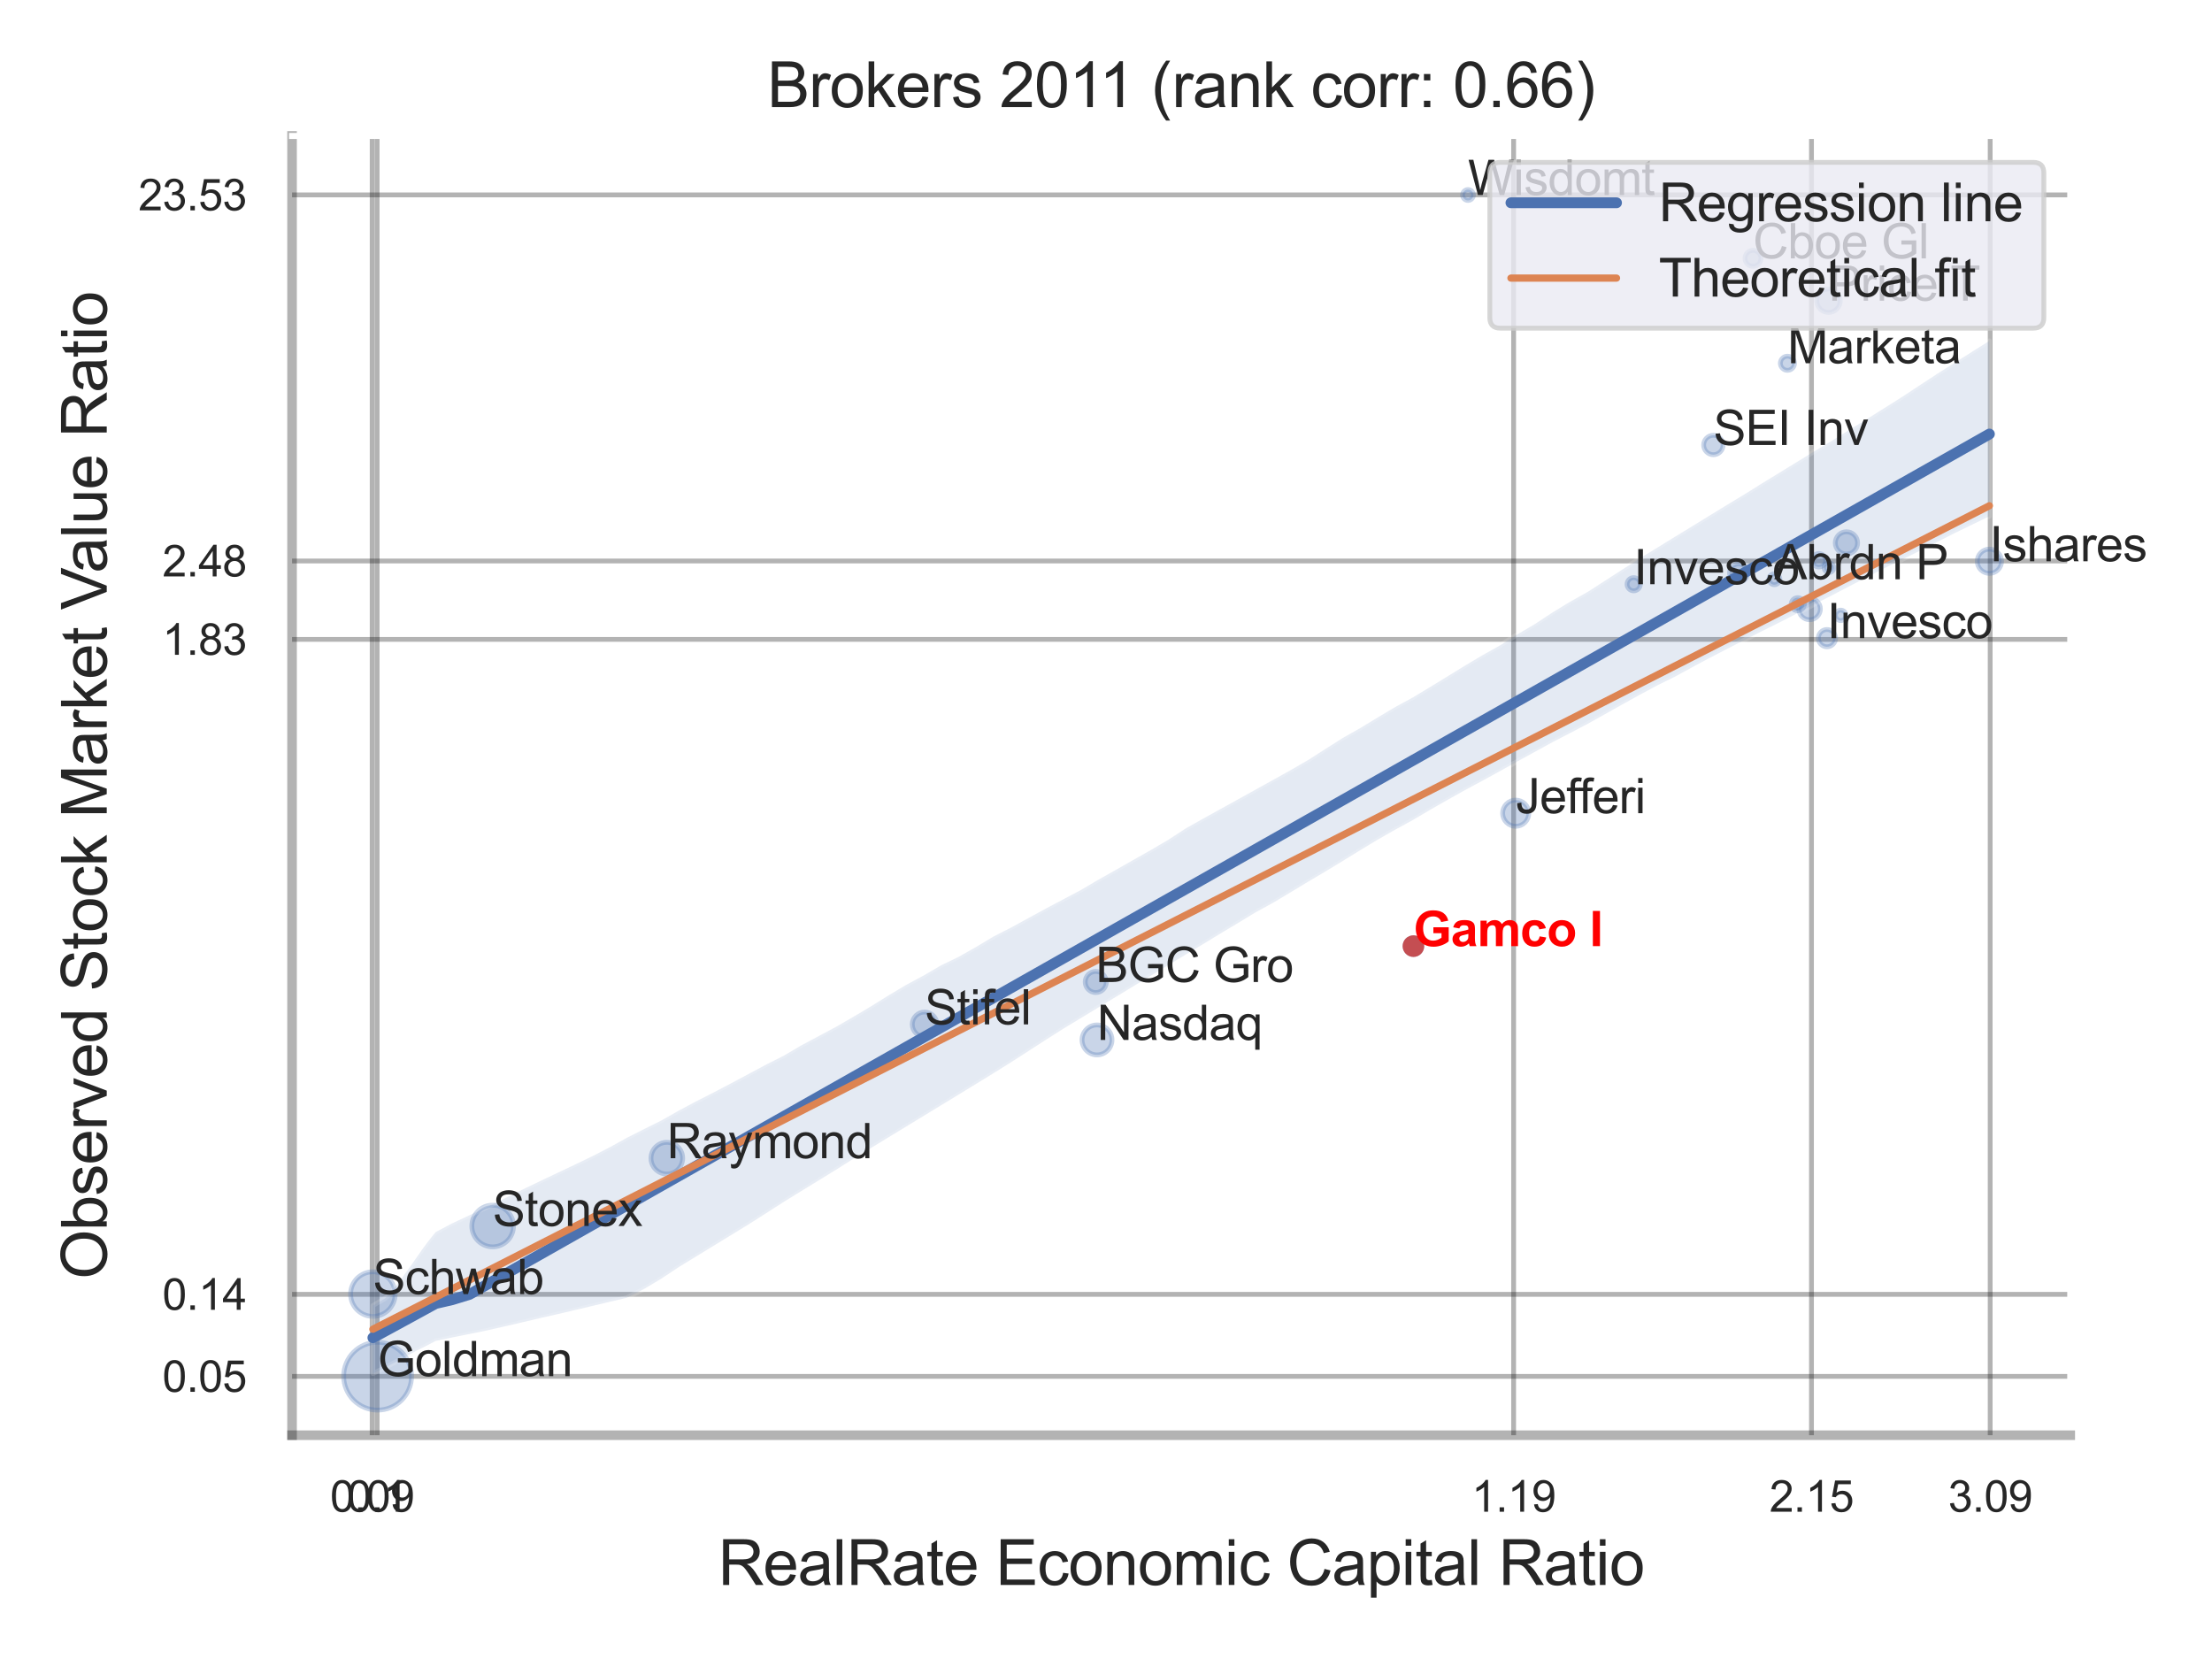 <?xml version="1.0" encoding="utf-8" standalone="no"?>
<!DOCTYPE svg PUBLIC "-//W3C//DTD SVG 1.1//EN"
  "http://www.w3.org/Graphics/SVG/1.1/DTD/svg11.dtd">
<svg xmlns:xlink="http://www.w3.org/1999/xlink" width="460.8pt" height="345.6pt" viewBox="0 0 460.8 345.6" xmlns="http://www.w3.org/2000/svg" version="1.1">
 <defs>
  <style type="text/css">*{stroke-linejoin: round; stroke-linecap: butt}</style>
 </defs>
 <g id="figure_1">
  <g id="patch_1">
   <path d="M 0 345.6 
L 460.8 345.6 
L 460.8 0 
L 0 0 
z
" style="fill: #ffffff"/>
  </g>
  <g id="axes_1">
   <g id="patch_2">
    <path d="M 60.84 298.98 
L 431.268 298.98 
L 431.268 28.32 
L 60.84 28.32 
z
" style="fill: #ffffff"/>
   </g>
   <g id="matplotlib.axis_1">
    <g id="xtick_1">
     <g id="line2d_1">
      <path d="M 77.529 298.98 
L 77.529 28.32 
" clip-path="url(#pd26bae5851)" style="fill: none; stroke: #000000; stroke-opacity: 0.3; stroke-linecap: round"/>
     </g>
     <g id="text_1">
      <!-- 0.09 -->
      <g style="fill: #262626" transform="translate(68.771 314.922) scale(0.09 -0.09)">
       <defs>
        <path id="ArialMT-30" d="M 266 2259 
Q 266 3072 433 3567 
Q 600 4063 929 4331 
Q 1259 4600 1759 4600 
Q 2128 4600 2406 4451 
Q 2684 4303 2865 4023 
Q 3047 3744 3150 3342 
Q 3253 2941 3253 2259 
Q 3253 1453 3087 958 
Q 2922 463 2592 192 
Q 2263 -78 1759 -78 
Q 1097 -78 719 397 
Q 266 969 266 2259 
z
M 844 2259 
Q 844 1131 1108 757 
Q 1372 384 1759 384 
Q 2147 384 2411 759 
Q 2675 1134 2675 2259 
Q 2675 3391 2411 3762 
Q 2147 4134 1753 4134 
Q 1366 4134 1134 3806 
Q 844 3388 844 2259 
z
" transform="scale(0.016)"/>
        <path id="ArialMT-2e" d="M 581 0 
L 581 641 
L 1222 641 
L 1222 0 
L 581 0 
z
" transform="scale(0.016)"/>
        <path id="ArialMT-39" d="M 350 1059 
L 891 1109 
Q 959 728 1153 556 
Q 1347 384 1650 384 
Q 1909 384 2104 503 
Q 2300 622 2425 820 
Q 2550 1019 2634 1356 
Q 2719 1694 2719 2044 
Q 2719 2081 2716 2156 
Q 2547 1888 2255 1720 
Q 1963 1553 1622 1553 
Q 1053 1553 659 1965 
Q 266 2378 266 3053 
Q 266 3750 677 4175 
Q 1088 4600 1706 4600 
Q 2153 4600 2523 4359 
Q 2894 4119 3086 3673 
Q 3278 3228 3278 2384 
Q 3278 1506 3087 986 
Q 2897 466 2520 194 
Q 2144 -78 1638 -78 
Q 1100 -78 759 220 
Q 419 519 350 1059 
z
M 2653 3081 
Q 2653 3566 2395 3850 
Q 2138 4134 1775 4134 
Q 1400 4134 1122 3828 
Q 844 3522 844 3034 
Q 844 2597 1108 2323 
Q 1372 2050 1759 2050 
Q 2150 2050 2401 2323 
Q 2653 2597 2653 3081 
z
" transform="scale(0.016)"/>
       </defs>
       <use xlink:href="#ArialMT-30"/>
       <use xlink:href="#ArialMT-2e" x="55.615"/>
       <use xlink:href="#ArialMT-30" x="83.398"/>
       <use xlink:href="#ArialMT-39" x="139.014"/>
      </g>
     </g>
    </g>
    <g id="xtick_2">
     <g id="line2d_2">
      <path d="M 78.563 298.98 
L 78.563 28.32 
" clip-path="url(#pd26bae5851)" style="fill: none; stroke: #000000; stroke-opacity: 0.3; stroke-linecap: round"/>
     </g>
     <g id="text_2">
      <!-- 0.1 -->
      <g style="fill: #262626" transform="translate(72.308 314.922) scale(0.09 -0.09)">
       <defs>
        <path id="ArialMT-31" d="M 2384 0 
L 1822 0 
L 1822 3584 
Q 1619 3391 1289 3197 
Q 959 3003 697 2906 
L 697 3450 
Q 1169 3672 1522 3987 
Q 1875 4303 2022 4600 
L 2384 4600 
L 2384 0 
z
" transform="scale(0.016)"/>
       </defs>
       <use xlink:href="#ArialMT-30"/>
       <use xlink:href="#ArialMT-2e" x="55.615"/>
       <use xlink:href="#ArialMT-31" x="83.398"/>
      </g>
     </g>
    </g>
    <g id="xtick_3">
     <g id="line2d_3">
      <path d="M 315.315 298.98 
L 315.315 28.32 
" clip-path="url(#pd26bae5851)" style="fill: none; stroke: #000000; stroke-opacity: 0.3; stroke-linecap: round"/>
     </g>
     <g id="text_3">
      <!-- 1.19 -->
      <g style="fill: #262626" transform="translate(306.558 314.922) scale(0.09 -0.09)">
       <use xlink:href="#ArialMT-31"/>
       <use xlink:href="#ArialMT-2e" x="55.615"/>
       <use xlink:href="#ArialMT-31" x="83.398"/>
       <use xlink:href="#ArialMT-39" x="139.014"/>
      </g>
     </g>
    </g>
    <g id="xtick_4">
     <g id="line2d_4">
      <path d="M 377.363 298.98 
L 377.363 28.32 
" clip-path="url(#pd26bae5851)" style="fill: none; stroke: #000000; stroke-opacity: 0.3; stroke-linecap: round"/>
     </g>
     <g id="text_4">
      <!-- 2.15 -->
      <g style="fill: #262626" transform="translate(368.605 314.922) scale(0.09 -0.09)">
       <defs>
        <path id="ArialMT-32" d="M 3222 541 
L 3222 0 
L 194 0 
Q 188 203 259 391 
Q 375 700 629 1000 
Q 884 1300 1366 1694 
Q 2113 2306 2375 2664 
Q 2638 3022 2638 3341 
Q 2638 3675 2398 3904 
Q 2159 4134 1775 4134 
Q 1369 4134 1125 3890 
Q 881 3647 878 3216 
L 300 3275 
Q 359 3922 746 4261 
Q 1134 4600 1788 4600 
Q 2447 4600 2831 4234 
Q 3216 3869 3216 3328 
Q 3216 3053 3103 2787 
Q 2991 2522 2730 2228 
Q 2469 1934 1863 1422 
Q 1356 997 1212 845 
Q 1069 694 975 541 
L 3222 541 
z
" transform="scale(0.016)"/>
        <path id="ArialMT-35" d="M 266 1200 
L 856 1250 
Q 922 819 1161 601 
Q 1400 384 1738 384 
Q 2144 384 2425 690 
Q 2706 997 2706 1503 
Q 2706 1984 2436 2262 
Q 2166 2541 1728 2541 
Q 1456 2541 1237 2417 
Q 1019 2294 894 2097 
L 366 2166 
L 809 4519 
L 3088 4519 
L 3088 3981 
L 1259 3981 
L 1013 2750 
Q 1425 3038 1878 3038 
Q 2478 3038 2890 2622 
Q 3303 2206 3303 1553 
Q 3303 931 2941 478 
Q 2500 -78 1738 -78 
Q 1113 -78 717 272 
Q 322 622 266 1200 
z
" transform="scale(0.016)"/>
       </defs>
       <use xlink:href="#ArialMT-32"/>
       <use xlink:href="#ArialMT-2e" x="55.615"/>
       <use xlink:href="#ArialMT-31" x="83.398"/>
       <use xlink:href="#ArialMT-35" x="139.014"/>
      </g>
     </g>
    </g>
    <g id="xtick_5">
     <g id="line2d_5">
      <path d="M 414.591 298.98 
L 414.591 28.32 
" clip-path="url(#pd26bae5851)" style="fill: none; stroke: #000000; stroke-opacity: 0.3; stroke-linecap: round"/>
     </g>
     <g id="text_5">
      <!-- 3.09 -->
      <g style="fill: #262626" transform="translate(405.834 314.922) scale(0.09 -0.09)">
       <defs>
        <path id="ArialMT-33" d="M 269 1209 
L 831 1284 
Q 928 806 1161 595 
Q 1394 384 1728 384 
Q 2125 384 2398 659 
Q 2672 934 2672 1341 
Q 2672 1728 2419 1979 
Q 2166 2231 1775 2231 
Q 1616 2231 1378 2169 
L 1441 2663 
Q 1497 2656 1531 2656 
Q 1891 2656 2178 2843 
Q 2466 3031 2466 3422 
Q 2466 3731 2256 3934 
Q 2047 4138 1716 4138 
Q 1388 4138 1169 3931 
Q 950 3725 888 3313 
L 325 3413 
Q 428 3978 793 4289 
Q 1159 4600 1703 4600 
Q 2078 4600 2393 4439 
Q 2709 4278 2876 4000 
Q 3044 3722 3044 3409 
Q 3044 3113 2884 2869 
Q 2725 2625 2413 2481 
Q 2819 2388 3044 2092 
Q 3269 1797 3269 1353 
Q 3269 753 2831 336 
Q 2394 -81 1725 -81 
Q 1122 -81 723 278 
Q 325 638 269 1209 
z
" transform="scale(0.016)"/>
       </defs>
       <use xlink:href="#ArialMT-33"/>
       <use xlink:href="#ArialMT-2e" x="55.615"/>
       <use xlink:href="#ArialMT-30" x="83.398"/>
       <use xlink:href="#ArialMT-39" x="139.014"/>
      </g>
     </g>
    </g>
    <g id="xtick_6"/>
    <g id="xtick_7"/>
    <g id="text_6">
     <!-- RealRate Economic Capital Ratio -->
     <g style="fill: #262626" transform="translate(149.596 330.174) scale(0.13 -0.13)">
      <defs>
       <path id="ArialMT-52" d="M 503 0 
L 503 4581 
L 2534 4581 
Q 3147 4581 3465 4457 
Q 3784 4334 3975 4021 
Q 4166 3709 4166 3331 
Q 4166 2844 3850 2509 
Q 3534 2175 2875 2084 
Q 3116 1969 3241 1856 
Q 3506 1613 3744 1247 
L 4541 0 
L 3778 0 
L 3172 953 
Q 2906 1366 2734 1584 
Q 2563 1803 2427 1890 
Q 2291 1978 2150 2013 
Q 2047 2034 1813 2034 
L 1109 2034 
L 1109 0 
L 503 0 
z
M 1109 2559 
L 2413 2559 
Q 2828 2559 3062 2645 
Q 3297 2731 3419 2920 
Q 3541 3109 3541 3331 
Q 3541 3656 3305 3865 
Q 3069 4075 2559 4075 
L 1109 4075 
L 1109 2559 
z
" transform="scale(0.016)"/>
       <path id="ArialMT-65" d="M 2694 1069 
L 3275 997 
Q 3138 488 2766 206 
Q 2394 -75 1816 -75 
Q 1088 -75 661 373 
Q 234 822 234 1631 
Q 234 2469 665 2931 
Q 1097 3394 1784 3394 
Q 2450 3394 2872 2941 
Q 3294 2488 3294 1666 
Q 3294 1616 3291 1516 
L 816 1516 
Q 847 969 1125 678 
Q 1403 388 1819 388 
Q 2128 388 2347 550 
Q 2566 713 2694 1069 
z
M 847 1978 
L 2700 1978 
Q 2663 2397 2488 2606 
Q 2219 2931 1791 2931 
Q 1403 2931 1139 2672 
Q 875 2413 847 1978 
z
" transform="scale(0.016)"/>
       <path id="ArialMT-61" d="M 2588 409 
Q 2275 144 1986 34 
Q 1697 -75 1366 -75 
Q 819 -75 525 192 
Q 231 459 231 875 
Q 231 1119 342 1320 
Q 453 1522 633 1644 
Q 813 1766 1038 1828 
Q 1203 1872 1538 1913 
Q 2219 1994 2541 2106 
Q 2544 2222 2544 2253 
Q 2544 2597 2384 2738 
Q 2169 2928 1744 2928 
Q 1347 2928 1158 2789 
Q 969 2650 878 2297 
L 328 2372 
Q 403 2725 575 2942 
Q 747 3159 1072 3276 
Q 1397 3394 1825 3394 
Q 2250 3394 2515 3294 
Q 2781 3194 2906 3042 
Q 3031 2891 3081 2659 
Q 3109 2516 3109 2141 
L 3109 1391 
Q 3109 606 3145 398 
Q 3181 191 3288 0 
L 2700 0 
Q 2613 175 2588 409 
z
M 2541 1666 
Q 2234 1541 1622 1453 
Q 1275 1403 1131 1340 
Q 988 1278 909 1158 
Q 831 1038 831 891 
Q 831 666 1001 516 
Q 1172 366 1500 366 
Q 1825 366 2078 508 
Q 2331 650 2450 897 
Q 2541 1088 2541 1459 
L 2541 1666 
z
" transform="scale(0.016)"/>
       <path id="ArialMT-6c" d="M 409 0 
L 409 4581 
L 972 4581 
L 972 0 
L 409 0 
z
" transform="scale(0.016)"/>
       <path id="ArialMT-74" d="M 1650 503 
L 1731 6 
Q 1494 -44 1306 -44 
Q 1000 -44 831 53 
Q 663 150 594 308 
Q 525 466 525 972 
L 525 2881 
L 113 2881 
L 113 3319 
L 525 3319 
L 525 4141 
L 1084 4478 
L 1084 3319 
L 1650 3319 
L 1650 2881 
L 1084 2881 
L 1084 941 
Q 1084 700 1114 631 
Q 1144 563 1211 522 
Q 1278 481 1403 481 
Q 1497 481 1650 503 
z
" transform="scale(0.016)"/>
       <path id="ArialMT-20" transform="scale(0.016)"/>
       <path id="ArialMT-45" d="M 506 0 
L 506 4581 
L 3819 4581 
L 3819 4041 
L 1113 4041 
L 1113 2638 
L 3647 2638 
L 3647 2100 
L 1113 2100 
L 1113 541 
L 3925 541 
L 3925 0 
L 506 0 
z
" transform="scale(0.016)"/>
       <path id="ArialMT-63" d="M 2588 1216 
L 3141 1144 
Q 3050 572 2676 248 
Q 2303 -75 1759 -75 
Q 1078 -75 664 370 
Q 250 816 250 1647 
Q 250 2184 428 2587 
Q 606 2991 970 3192 
Q 1334 3394 1763 3394 
Q 2303 3394 2647 3120 
Q 2991 2847 3088 2344 
L 2541 2259 
Q 2463 2594 2264 2762 
Q 2066 2931 1784 2931 
Q 1359 2931 1093 2626 
Q 828 2322 828 1663 
Q 828 994 1084 691 
Q 1341 388 1753 388 
Q 2084 388 2306 591 
Q 2528 794 2588 1216 
z
" transform="scale(0.016)"/>
       <path id="ArialMT-6f" d="M 213 1659 
Q 213 2581 725 3025 
Q 1153 3394 1769 3394 
Q 2453 3394 2887 2945 
Q 3322 2497 3322 1706 
Q 3322 1066 3130 698 
Q 2938 331 2570 128 
Q 2203 -75 1769 -75 
Q 1072 -75 642 372 
Q 213 819 213 1659 
z
M 791 1659 
Q 791 1022 1069 705 
Q 1347 388 1769 388 
Q 2188 388 2466 706 
Q 2744 1025 2744 1678 
Q 2744 2294 2464 2611 
Q 2184 2928 1769 2928 
Q 1347 2928 1069 2612 
Q 791 2297 791 1659 
z
" transform="scale(0.016)"/>
       <path id="ArialMT-6e" d="M 422 0 
L 422 3319 
L 928 3319 
L 928 2847 
Q 1294 3394 1984 3394 
Q 2284 3394 2536 3286 
Q 2788 3178 2913 3003 
Q 3038 2828 3088 2588 
Q 3119 2431 3119 2041 
L 3119 0 
L 2556 0 
L 2556 2019 
Q 2556 2363 2490 2533 
Q 2425 2703 2258 2804 
Q 2091 2906 1866 2906 
Q 1506 2906 1245 2678 
Q 984 2450 984 1813 
L 984 0 
L 422 0 
z
" transform="scale(0.016)"/>
       <path id="ArialMT-6d" d="M 422 0 
L 422 3319 
L 925 3319 
L 925 2853 
Q 1081 3097 1340 3245 
Q 1600 3394 1931 3394 
Q 2300 3394 2536 3241 
Q 2772 3088 2869 2813 
Q 3263 3394 3894 3394 
Q 4388 3394 4653 3120 
Q 4919 2847 4919 2278 
L 4919 0 
L 4359 0 
L 4359 2091 
Q 4359 2428 4304 2576 
Q 4250 2725 4106 2815 
Q 3963 2906 3769 2906 
Q 3419 2906 3187 2673 
Q 2956 2441 2956 1928 
L 2956 0 
L 2394 0 
L 2394 2156 
Q 2394 2531 2256 2718 
Q 2119 2906 1806 2906 
Q 1569 2906 1367 2781 
Q 1166 2656 1075 2415 
Q 984 2175 984 1722 
L 984 0 
L 422 0 
z
" transform="scale(0.016)"/>
       <path id="ArialMT-69" d="M 425 3934 
L 425 4581 
L 988 4581 
L 988 3934 
L 425 3934 
z
M 425 0 
L 425 3319 
L 988 3319 
L 988 0 
L 425 0 
z
" transform="scale(0.016)"/>
       <path id="ArialMT-43" d="M 3763 1606 
L 4369 1453 
Q 4178 706 3683 314 
Q 3188 -78 2472 -78 
Q 1731 -78 1267 223 
Q 803 525 561 1097 
Q 319 1669 319 2325 
Q 319 3041 592 3573 
Q 866 4106 1370 4382 
Q 1875 4659 2481 4659 
Q 3169 4659 3637 4309 
Q 4106 3959 4291 3325 
L 3694 3184 
Q 3534 3684 3231 3912 
Q 2928 4141 2469 4141 
Q 1941 4141 1586 3887 
Q 1231 3634 1087 3207 
Q 944 2781 944 2328 
Q 944 1744 1114 1308 
Q 1284 872 1643 656 
Q 2003 441 2422 441 
Q 2931 441 3284 734 
Q 3638 1028 3763 1606 
z
" transform="scale(0.016)"/>
       <path id="ArialMT-70" d="M 422 -1272 
L 422 3319 
L 934 3319 
L 934 2888 
Q 1116 3141 1344 3267 
Q 1572 3394 1897 3394 
Q 2322 3394 2647 3175 
Q 2972 2956 3137 2557 
Q 3303 2159 3303 1684 
Q 3303 1175 3120 767 
Q 2938 359 2589 142 
Q 2241 -75 1856 -75 
Q 1575 -75 1351 44 
Q 1128 163 984 344 
L 984 -1272 
L 422 -1272 
z
M 931 1641 
Q 931 1000 1190 694 
Q 1450 388 1819 388 
Q 2194 388 2461 705 
Q 2728 1022 2728 1688 
Q 2728 2322 2467 2637 
Q 2206 2953 1844 2953 
Q 1484 2953 1207 2617 
Q 931 2281 931 1641 
z
" transform="scale(0.016)"/>
      </defs>
      <use xlink:href="#ArialMT-52"/>
      <use xlink:href="#ArialMT-65" x="72.217"/>
      <use xlink:href="#ArialMT-61" x="127.832"/>
      <use xlink:href="#ArialMT-6c" x="183.447"/>
      <use xlink:href="#ArialMT-52" x="205.664"/>
      <use xlink:href="#ArialMT-61" x="277.881"/>
      <use xlink:href="#ArialMT-74" x="333.496"/>
      <use xlink:href="#ArialMT-65" x="361.279"/>
      <use xlink:href="#ArialMT-20" x="416.895"/>
      <use xlink:href="#ArialMT-45" x="444.678"/>
      <use xlink:href="#ArialMT-63" x="511.377"/>
      <use xlink:href="#ArialMT-6f" x="561.377"/>
      <use xlink:href="#ArialMT-6e" x="616.992"/>
      <use xlink:href="#ArialMT-6f" x="672.607"/>
      <use xlink:href="#ArialMT-6d" x="728.223"/>
      <use xlink:href="#ArialMT-69" x="811.523"/>
      <use xlink:href="#ArialMT-63" x="833.74"/>
      <use xlink:href="#ArialMT-20" x="883.74"/>
      <use xlink:href="#ArialMT-43" x="911.523"/>
      <use xlink:href="#ArialMT-61" x="983.74"/>
      <use xlink:href="#ArialMT-70" x="1039.355"/>
      <use xlink:href="#ArialMT-69" x="1094.971"/>
      <use xlink:href="#ArialMT-74" x="1117.188"/>
      <use xlink:href="#ArialMT-61" x="1144.971"/>
      <use xlink:href="#ArialMT-6c" x="1200.586"/>
      <use xlink:href="#ArialMT-20" x="1222.803"/>
      <use xlink:href="#ArialMT-52" x="1250.586"/>
      <use xlink:href="#ArialMT-61" x="1322.803"/>
      <use xlink:href="#ArialMT-74" x="1378.418"/>
      <use xlink:href="#ArialMT-69" x="1406.201"/>
      <use xlink:href="#ArialMT-6f" x="1428.418"/>
     </g>
    </g>
   </g>
   <g id="matplotlib.axis_2">
    <g id="ytick_1">
     <g id="line2d_6">
      <path d="M 60.84 286.721 
L 431.268 286.721 
" clip-path="url(#pd26bae5851)" style="fill: none; stroke: #000000; stroke-opacity: 0.3; stroke-linecap: round"/>
     </g>
     <g id="text_7">
      <!-- 0.05 -->
      <g style="fill: #262626" transform="translate(33.825 289.942) scale(0.09 -0.09)">
       <use xlink:href="#ArialMT-30"/>
       <use xlink:href="#ArialMT-2e" x="55.615"/>
       <use xlink:href="#ArialMT-30" x="83.398"/>
       <use xlink:href="#ArialMT-35" x="139.014"/>
      </g>
     </g>
    </g>
    <g id="ytick_2">
     <g id="line2d_7">
      <path d="M 60.84 269.634 
L 431.268 269.634 
" clip-path="url(#pd26bae5851)" style="fill: none; stroke: #000000; stroke-opacity: 0.3; stroke-linecap: round"/>
     </g>
     <g id="text_8">
      <!-- 0.14 -->
      <g style="fill: #262626" transform="translate(33.825 272.855) scale(0.09 -0.09)">
       <defs>
        <path id="ArialMT-34" d="M 2069 0 
L 2069 1097 
L 81 1097 
L 81 1613 
L 2172 4581 
L 2631 4581 
L 2631 1613 
L 3250 1613 
L 3250 1097 
L 2631 1097 
L 2631 0 
L 2069 0 
z
M 2069 1613 
L 2069 3678 
L 634 1613 
L 2069 1613 
z
" transform="scale(0.016)"/>
       </defs>
       <use xlink:href="#ArialMT-30"/>
       <use xlink:href="#ArialMT-2e" x="55.615"/>
       <use xlink:href="#ArialMT-31" x="83.398"/>
       <use xlink:href="#ArialMT-34" x="139.014"/>
      </g>
     </g>
    </g>
    <g id="ytick_3">
     <g id="line2d_8">
      <path d="M 60.84 133.192 
L 431.268 133.192 
" clip-path="url(#pd26bae5851)" style="fill: none; stroke: #000000; stroke-opacity: 0.3; stroke-linecap: round"/>
     </g>
     <g id="text_9">
      <!-- 1.83 -->
      <g style="fill: #262626" transform="translate(33.825 136.413) scale(0.09 -0.09)">
       <defs>
        <path id="ArialMT-38" d="M 1131 2484 
Q 781 2613 612 2850 
Q 444 3088 444 3419 
Q 444 3919 803 4259 
Q 1163 4600 1759 4600 
Q 2359 4600 2725 4251 
Q 3091 3903 3091 3403 
Q 3091 3084 2923 2848 
Q 2756 2613 2416 2484 
Q 2838 2347 3058 2040 
Q 3278 1734 3278 1309 
Q 3278 722 2862 322 
Q 2447 -78 1769 -78 
Q 1091 -78 675 323 
Q 259 725 259 1325 
Q 259 1772 486 2073 
Q 713 2375 1131 2484 
z
M 1019 3438 
Q 1019 3113 1228 2906 
Q 1438 2700 1772 2700 
Q 2097 2700 2305 2904 
Q 2513 3109 2513 3406 
Q 2513 3716 2298 3927 
Q 2084 4138 1766 4138 
Q 1444 4138 1231 3931 
Q 1019 3725 1019 3438 
z
M 838 1322 
Q 838 1081 952 856 
Q 1066 631 1291 507 
Q 1516 384 1775 384 
Q 2178 384 2440 643 
Q 2703 903 2703 1303 
Q 2703 1709 2433 1975 
Q 2163 2241 1756 2241 
Q 1359 2241 1098 1978 
Q 838 1716 838 1322 
z
" transform="scale(0.016)"/>
       </defs>
       <use xlink:href="#ArialMT-31"/>
       <use xlink:href="#ArialMT-2e" x="55.615"/>
       <use xlink:href="#ArialMT-38" x="83.398"/>
       <use xlink:href="#ArialMT-33" x="139.014"/>
      </g>
     </g>
    </g>
    <g id="ytick_4">
     <g id="line2d_9">
      <path d="M 60.84 116.861 
L 431.268 116.861 
" clip-path="url(#pd26bae5851)" style="fill: none; stroke: #000000; stroke-opacity: 0.3; stroke-linecap: round"/>
     </g>
     <g id="text_10">
      <!-- 2.48 -->
      <g style="fill: #262626" transform="translate(33.825 120.082) scale(0.09 -0.09)">
       <use xlink:href="#ArialMT-32"/>
       <use xlink:href="#ArialMT-2e" x="55.615"/>
       <use xlink:href="#ArialMT-34" x="83.398"/>
       <use xlink:href="#ArialMT-38" x="139.014"/>
      </g>
     </g>
    </g>
    <g id="ytick_5">
     <g id="line2d_10">
      <path d="M 60.84 40.601 
L 431.268 40.601 
" clip-path="url(#pd26bae5851)" style="fill: none; stroke: #000000; stroke-opacity: 0.3; stroke-linecap: round"/>
     </g>
     <g id="text_11">
      <!-- 23.53 -->
      <g style="fill: #262626" transform="translate(28.82 43.822) scale(0.09 -0.09)">
       <use xlink:href="#ArialMT-32"/>
       <use xlink:href="#ArialMT-33" x="55.615"/>
       <use xlink:href="#ArialMT-2e" x="111.23"/>
       <use xlink:href="#ArialMT-35" x="139.014"/>
       <use xlink:href="#ArialMT-33" x="194.629"/>
      </g>
     </g>
    </g>
    <g id="ytick_6"/>
    <g id="ytick_7"/>
    <g id="ytick_8"/>
    <g id="text_12">
     <!-- Observed Stock Market Value Ratio -->
     <g style="fill: #262626" transform="translate(22.237 266.489) rotate(-90) scale(0.13 -0.13)">
      <defs>
       <path id="ArialMT-4f" d="M 309 2231 
Q 309 3372 921 4017 
Q 1534 4663 2503 4663 
Q 3138 4663 3647 4359 
Q 4156 4056 4423 3514 
Q 4691 2972 4691 2284 
Q 4691 1588 4409 1038 
Q 4128 488 3612 205 
Q 3097 -78 2500 -78 
Q 1853 -78 1343 234 
Q 834 547 571 1087 
Q 309 1628 309 2231 
z
M 934 2222 
Q 934 1394 1379 917 
Q 1825 441 2497 441 
Q 3181 441 3623 922 
Q 4066 1403 4066 2288 
Q 4066 2847 3877 3264 
Q 3688 3681 3323 3911 
Q 2959 4141 2506 4141 
Q 1863 4141 1398 3698 
Q 934 3256 934 2222 
z
" transform="scale(0.016)"/>
       <path id="ArialMT-62" d="M 941 0 
L 419 0 
L 419 4581 
L 981 4581 
L 981 2947 
Q 1338 3394 1891 3394 
Q 2197 3394 2470 3270 
Q 2744 3147 2920 2923 
Q 3097 2700 3197 2384 
Q 3297 2069 3297 1709 
Q 3297 856 2875 390 
Q 2453 -75 1863 -75 
Q 1275 -75 941 416 
L 941 0 
z
M 934 1684 
Q 934 1088 1097 822 
Q 1363 388 1816 388 
Q 2184 388 2453 708 
Q 2722 1028 2722 1663 
Q 2722 2313 2464 2622 
Q 2206 2931 1841 2931 
Q 1472 2931 1203 2611 
Q 934 2291 934 1684 
z
" transform="scale(0.016)"/>
       <path id="ArialMT-73" d="M 197 991 
L 753 1078 
Q 800 744 1014 566 
Q 1228 388 1613 388 
Q 2000 388 2187 545 
Q 2375 703 2375 916 
Q 2375 1106 2209 1216 
Q 2094 1291 1634 1406 
Q 1016 1563 777 1677 
Q 538 1791 414 1992 
Q 291 2194 291 2438 
Q 291 2659 392 2848 
Q 494 3038 669 3163 
Q 800 3259 1026 3326 
Q 1253 3394 1513 3394 
Q 1903 3394 2198 3281 
Q 2494 3169 2634 2976 
Q 2775 2784 2828 2463 
L 2278 2388 
Q 2241 2644 2061 2787 
Q 1881 2931 1553 2931 
Q 1166 2931 1000 2803 
Q 834 2675 834 2503 
Q 834 2394 903 2306 
Q 972 2216 1119 2156 
Q 1203 2125 1616 2013 
Q 2213 1853 2448 1751 
Q 2684 1650 2818 1456 
Q 2953 1263 2953 975 
Q 2953 694 2789 445 
Q 2625 197 2315 61 
Q 2006 -75 1616 -75 
Q 969 -75 630 194 
Q 291 463 197 991 
z
" transform="scale(0.016)"/>
       <path id="ArialMT-72" d="M 416 0 
L 416 3319 
L 922 3319 
L 922 2816 
Q 1116 3169 1280 3281 
Q 1444 3394 1641 3394 
Q 1925 3394 2219 3213 
L 2025 2691 
Q 1819 2813 1613 2813 
Q 1428 2813 1281 2702 
Q 1134 2591 1072 2394 
Q 978 2094 978 1738 
L 978 0 
L 416 0 
z
" transform="scale(0.016)"/>
       <path id="ArialMT-76" d="M 1344 0 
L 81 3319 
L 675 3319 
L 1388 1331 
Q 1503 1009 1600 663 
Q 1675 925 1809 1294 
L 2547 3319 
L 3125 3319 
L 1869 0 
L 1344 0 
z
" transform="scale(0.016)"/>
       <path id="ArialMT-64" d="M 2575 0 
L 2575 419 
Q 2259 -75 1647 -75 
Q 1250 -75 917 144 
Q 584 363 401 755 
Q 219 1147 219 1656 
Q 219 2153 384 2558 
Q 550 2963 881 3178 
Q 1213 3394 1622 3394 
Q 1922 3394 2156 3267 
Q 2391 3141 2538 2938 
L 2538 4581 
L 3097 4581 
L 3097 0 
L 2575 0 
z
M 797 1656 
Q 797 1019 1065 703 
Q 1334 388 1700 388 
Q 2069 388 2326 689 
Q 2584 991 2584 1609 
Q 2584 2291 2321 2609 
Q 2059 2928 1675 2928 
Q 1300 2928 1048 2622 
Q 797 2316 797 1656 
z
" transform="scale(0.016)"/>
       <path id="ArialMT-53" d="M 288 1472 
L 859 1522 
Q 900 1178 1048 958 
Q 1197 738 1509 602 
Q 1822 466 2213 466 
Q 2559 466 2825 569 
Q 3091 672 3220 851 
Q 3350 1031 3350 1244 
Q 3350 1459 3225 1620 
Q 3100 1781 2813 1891 
Q 2628 1963 1997 2114 
Q 1366 2266 1113 2400 
Q 784 2572 623 2826 
Q 463 3081 463 3397 
Q 463 3744 659 4045 
Q 856 4347 1234 4503 
Q 1613 4659 2075 4659 
Q 2584 4659 2973 4495 
Q 3363 4331 3572 4012 
Q 3781 3694 3797 3291 
L 3216 3247 
Q 3169 3681 2898 3903 
Q 2628 4125 2100 4125 
Q 1550 4125 1298 3923 
Q 1047 3722 1047 3438 
Q 1047 3191 1225 3031 
Q 1400 2872 2139 2705 
Q 2878 2538 3153 2413 
Q 3553 2228 3743 1945 
Q 3934 1663 3934 1294 
Q 3934 928 3725 604 
Q 3516 281 3123 101 
Q 2731 -78 2241 -78 
Q 1619 -78 1198 103 
Q 778 284 539 648 
Q 300 1013 288 1472 
z
" transform="scale(0.016)"/>
       <path id="ArialMT-6b" d="M 425 0 
L 425 4581 
L 988 4581 
L 988 1969 
L 2319 3319 
L 3047 3319 
L 1778 2088 
L 3175 0 
L 2481 0 
L 1384 1697 
L 988 1316 
L 988 0 
L 425 0 
z
" transform="scale(0.016)"/>
       <path id="ArialMT-4d" d="M 475 0 
L 475 4581 
L 1388 4581 
L 2472 1338 
Q 2622 884 2691 659 
Q 2769 909 2934 1394 
L 4031 4581 
L 4847 4581 
L 4847 0 
L 4263 0 
L 4263 3834 
L 2931 0 
L 2384 0 
L 1059 3900 
L 1059 0 
L 475 0 
z
" transform="scale(0.016)"/>
       <path id="ArialMT-56" d="M 1803 0 
L 28 4581 
L 684 4581 
L 1875 1253 
Q 2019 853 2116 503 
Q 2222 878 2363 1253 
L 3600 4581 
L 4219 4581 
L 2425 0 
L 1803 0 
z
" transform="scale(0.016)"/>
       <path id="ArialMT-75" d="M 2597 0 
L 2597 488 
Q 2209 -75 1544 -75 
Q 1250 -75 995 37 
Q 741 150 617 320 
Q 494 491 444 738 
Q 409 903 409 1263 
L 409 3319 
L 972 3319 
L 972 1478 
Q 972 1038 1006 884 
Q 1059 663 1231 536 
Q 1403 409 1656 409 
Q 1909 409 2131 539 
Q 2353 669 2445 892 
Q 2538 1116 2538 1541 
L 2538 3319 
L 3100 3319 
L 3100 0 
L 2597 0 
z
" transform="scale(0.016)"/>
      </defs>
      <use xlink:href="#ArialMT-4f"/>
      <use xlink:href="#ArialMT-62" x="77.783"/>
      <use xlink:href="#ArialMT-73" x="133.398"/>
      <use xlink:href="#ArialMT-65" x="183.398"/>
      <use xlink:href="#ArialMT-72" x="239.014"/>
      <use xlink:href="#ArialMT-76" x="272.314"/>
      <use xlink:href="#ArialMT-65" x="322.314"/>
      <use xlink:href="#ArialMT-64" x="377.93"/>
      <use xlink:href="#ArialMT-20" x="433.545"/>
      <use xlink:href="#ArialMT-53" x="461.328"/>
      <use xlink:href="#ArialMT-74" x="528.027"/>
      <use xlink:href="#ArialMT-6f" x="555.811"/>
      <use xlink:href="#ArialMT-63" x="611.426"/>
      <use xlink:href="#ArialMT-6b" x="661.426"/>
      <use xlink:href="#ArialMT-20" x="711.426"/>
      <use xlink:href="#ArialMT-4d" x="739.209"/>
      <use xlink:href="#ArialMT-61" x="822.51"/>
      <use xlink:href="#ArialMT-72" x="878.125"/>
      <use xlink:href="#ArialMT-6b" x="911.426"/>
      <use xlink:href="#ArialMT-65" x="961.426"/>
      <use xlink:href="#ArialMT-74" x="1017.041"/>
      <use xlink:href="#ArialMT-20" x="1044.824"/>
      <use xlink:href="#ArialMT-56" x="1072.607"/>
      <use xlink:href="#ArialMT-61" x="1131.932"/>
      <use xlink:href="#ArialMT-6c" x="1187.547"/>
      <use xlink:href="#ArialMT-75" x="1209.764"/>
      <use xlink:href="#ArialMT-65" x="1265.379"/>
      <use xlink:href="#ArialMT-20" x="1320.994"/>
      <use xlink:href="#ArialMT-52" x="1348.777"/>
      <use xlink:href="#ArialMT-61" x="1420.994"/>
      <use xlink:href="#ArialMT-74" x="1476.609"/>
      <use xlink:href="#ArialMT-69" x="1504.393"/>
      <use xlink:href="#ArialMT-6f" x="1526.609"/>
     </g>
    </g>
   </g>
   <g id="PathCollection_1">
    <path d="M 315.754 172.13 
C 316.477 172.13 317.171 171.843 317.682 171.331 
C 318.193 170.82 318.481 170.126 318.481 169.403 
C 318.481 168.68 318.193 167.986 317.682 167.474 
C 317.171 166.963 316.477 166.676 315.754 166.676 
C 315.03 166.676 314.337 166.963 313.825 167.474 
C 313.314 167.986 313.026 168.68 313.026 169.403 
C 313.026 170.126 313.314 170.82 313.825 171.331 
C 314.337 171.843 315.03 172.13 315.754 172.13 
z
" clip-path="url(#pd26bae5851)" style="fill: #4c72b0; fill-opacity: 0.3; stroke: #4c72b0; stroke-opacity: 0.3"/>
    <path d="M 77.678 274.226 
C 78.909 274.226 80.09 273.736 80.961 272.865 
C 81.832 271.995 82.321 270.813 82.321 269.582 
C 82.321 268.35 81.832 267.169 80.961 266.298 
C 80.09 265.428 78.909 264.938 77.678 264.938 
C 76.446 264.938 75.265 265.428 74.394 266.298 
C 73.523 267.169 73.034 268.35 73.034 269.582 
C 73.034 270.813 73.523 271.995 74.394 272.865 
C 75.265 273.736 76.446 274.226 77.678 274.226 
z
" clip-path="url(#pd26bae5851)" style="fill: #4c72b0; fill-opacity: 0.3; stroke: #4c72b0; stroke-opacity: 0.3"/>
    <path d="M 356.927 94.724 
C 357.464 94.724 357.979 94.511 358.359 94.131 
C 358.739 93.752 358.952 93.237 358.952 92.7 
C 358.952 92.163 358.739 91.648 358.359 91.268 
C 357.979 90.889 357.464 90.675 356.927 90.675 
C 356.39 90.675 355.875 90.889 355.496 91.268 
C 355.116 91.648 354.903 92.163 354.903 92.7 
C 354.903 93.237 355.116 93.752 355.496 94.131 
C 355.875 94.511 356.39 94.724 356.927 94.724 
z
" clip-path="url(#pd26bae5851)" style="fill: #4c72b0; fill-opacity: 0.3; stroke: #4c72b0; stroke-opacity: 0.3"/>
    <path d="M 138.913 244.573 
C 139.789 244.573 140.629 244.225 141.249 243.606 
C 141.868 242.986 142.216 242.146 142.216 241.271 
C 142.216 240.395 141.868 239.555 141.249 238.935 
C 140.629 238.316 139.789 237.968 138.913 237.968 
C 138.038 237.968 137.198 238.316 136.578 238.935 
C 135.959 239.555 135.611 240.395 135.611 241.271 
C 135.611 242.146 135.959 242.986 136.578 243.606 
C 137.198 244.225 138.038 244.573 138.913 244.573 
z
" clip-path="url(#pd26bae5851)" style="fill: #4c72b0; fill-opacity: 0.3; stroke: #4c72b0; stroke-opacity: 0.3"/>
    <path d="M 192.615 215.971 
C 193.297 215.971 193.952 215.7 194.434 215.218 
C 194.917 214.735 195.188 214.08 195.188 213.398 
C 195.188 212.715 194.917 212.061 194.434 211.578 
C 193.952 211.095 193.297 210.824 192.615 210.824 
C 191.932 210.824 191.278 211.095 190.795 211.578 
C 190.312 212.061 190.041 212.715 190.041 213.398 
C 190.041 214.08 190.312 214.735 190.795 215.218 
C 191.278 215.7 191.932 215.971 192.615 215.971 
z
" clip-path="url(#pd26bae5851)" style="fill: #4c72b0; fill-opacity: 0.3; stroke: #4c72b0; stroke-opacity: 0.3"/>
    <path d="M 305.808 41.753 
C 306.108 41.753 306.396 41.634 306.608 41.422 
C 306.82 41.21 306.939 40.923 306.939 40.623 
C 306.939 40.323 306.82 40.035 306.608 39.823 
C 306.396 39.611 306.108 39.492 305.808 39.492 
C 305.508 39.492 305.221 39.611 305.009 39.823 
C 304.797 40.035 304.678 40.323 304.678 40.623 
C 304.678 40.923 304.797 41.21 305.009 41.422 
C 305.221 41.634 305.508 41.753 305.808 41.753 
z
" clip-path="url(#pd26bae5851)" style="fill: #4c72b0; fill-opacity: 0.3; stroke: #4c72b0; stroke-opacity: 0.3"/>
    <path d="M 78.666 293.748 
C 80.541 293.748 82.34 293.003 83.666 291.677 
C 84.992 290.351 85.737 288.553 85.737 286.677 
C 85.737 284.802 84.992 283.003 83.666 281.677 
C 82.34 280.351 80.541 279.606 78.666 279.606 
C 76.791 279.606 74.992 280.351 73.666 281.677 
C 72.34 283.003 71.595 284.802 71.595 286.677 
C 71.595 288.553 72.34 290.351 73.666 291.677 
C 74.992 293.003 76.791 293.748 78.666 293.748 
z
" clip-path="url(#pd26bae5851)" style="fill: #4c72b0; fill-opacity: 0.3; stroke: #4c72b0; stroke-opacity: 0.3"/>
    <path d="M 102.632 259.743 
C 103.784 259.743 104.889 259.285 105.703 258.471 
C 106.517 257.656 106.975 256.552 106.975 255.4 
C 106.975 254.248 106.517 253.143 105.703 252.329 
C 104.889 251.515 103.784 251.057 102.632 251.057 
C 101.48 251.057 100.376 251.515 99.561 252.329 
C 98.747 253.143 98.289 254.248 98.289 255.4 
C 98.289 256.552 98.747 257.656 99.561 258.471 
C 100.376 259.285 101.48 259.743 102.632 259.743 
z
" clip-path="url(#pd26bae5851)" style="fill: #4c72b0; fill-opacity: 0.3; stroke: #4c72b0; stroke-opacity: 0.3"/>
    <path d="M 294.443 198.851 
C 294.909 198.851 295.355 198.666 295.684 198.337 
C 296.013 198.008 296.198 197.561 296.198 197.096 
C 296.198 196.631 296.013 196.184 295.684 195.855 
C 295.355 195.526 294.909 195.341 294.443 195.341 
C 293.978 195.341 293.532 195.526 293.203 195.855 
C 292.873 196.184 292.689 196.631 292.689 197.096 
C 292.689 197.561 292.873 198.008 293.203 198.337 
C 293.532 198.666 293.978 198.851 294.443 198.851 
z
" clip-path="url(#pd26bae5851)" style="fill: #4c72b0; fill-opacity: 0.3; stroke: #4c72b0; stroke-opacity: 0.3"/>
    <path d="M 228.269 206.767 
C 228.853 206.767 229.413 206.535 229.826 206.122 
C 230.239 205.709 230.471 205.149 230.471 204.565 
C 230.471 203.981 230.239 203.421 229.826 203.008 
C 229.413 202.595 228.853 202.363 228.269 202.363 
C 227.685 202.363 227.125 202.595 226.713 203.008 
C 226.3 203.421 226.068 203.981 226.068 204.565 
C 226.068 205.149 226.3 205.709 226.713 206.122 
C 227.125 206.535 227.685 206.767 228.269 206.767 
z
" clip-path="url(#pd26bae5851)" style="fill: #4c72b0; fill-opacity: 0.3; stroke: #4c72b0; stroke-opacity: 0.3"/>
    <path d="M 380.913 65.09 
C 381.562 65.09 382.185 64.832 382.645 64.373 
C 383.104 63.914 383.362 63.291 383.362 62.641 
C 383.362 61.992 383.104 61.369 382.645 60.91 
C 382.185 60.451 381.562 60.193 380.913 60.193 
C 380.264 60.193 379.641 60.451 379.181 60.91 
C 378.722 61.369 378.464 61.992 378.464 62.641 
C 378.464 63.291 378.722 63.914 379.181 64.373 
C 379.641 64.832 380.264 65.09 380.913 65.09 
z
" clip-path="url(#pd26bae5851)" style="fill: #4c72b0; fill-opacity: 0.3; stroke: #4c72b0; stroke-opacity: 0.3"/>
    <path d="M 228.528 219.755 
C 229.355 219.755 230.148 219.426 230.733 218.842 
C 231.318 218.257 231.647 217.463 231.647 216.636 
C 231.647 215.809 231.318 215.016 230.733 214.431 
C 230.148 213.846 229.355 213.517 228.528 213.517 
C 227.701 213.517 226.907 213.846 226.322 214.431 
C 225.738 215.016 225.409 215.809 225.409 216.636 
C 225.409 217.463 225.738 218.257 226.322 218.842 
C 226.907 219.426 227.701 219.755 228.528 219.755 
z
" clip-path="url(#pd26bae5851)" style="fill: #4c72b0; fill-opacity: 0.3; stroke: #4c72b0; stroke-opacity: 0.3"/>
    <path d="M 372.359 77.145 
C 372.749 77.145 373.124 76.99 373.401 76.713 
C 373.677 76.437 373.832 76.062 373.832 75.671 
C 373.832 75.281 373.677 74.906 373.401 74.63 
C 373.124 74.353 372.749 74.198 372.359 74.198 
C 371.968 74.198 371.593 74.353 371.317 74.63 
C 371.04 74.906 370.885 75.281 370.885 75.671 
C 370.885 76.062 371.04 76.437 371.317 76.713 
C 371.593 76.99 371.968 77.145 372.359 77.145 
z
" clip-path="url(#pd26bae5851)" style="fill: #4c72b0; fill-opacity: 0.3; stroke: #4c72b0; stroke-opacity: 0.3"/>
    <path d="M 384.649 115.424 
C 385.266 115.424 385.858 115.178 386.294 114.742 
C 386.73 114.306 386.975 113.715 386.975 113.098 
C 386.975 112.481 386.73 111.889 386.294 111.453 
C 385.858 111.017 385.266 110.772 384.649 110.772 
C 384.032 110.772 383.441 111.017 383.005 111.453 
C 382.568 111.889 382.323 112.481 382.323 113.098 
C 382.323 113.715 382.568 114.306 383.005 114.742 
C 383.441 115.178 384.032 115.424 384.649 115.424 
z
" clip-path="url(#pd26bae5851)" style="fill: #4c72b0; fill-opacity: 0.3; stroke: #4c72b0; stroke-opacity: 0.3"/>
    <path d="M 376.974 129.097 
C 377.568 129.097 378.138 128.861 378.559 128.441 
C 378.979 128.021 379.215 127.451 379.215 126.856 
C 379.215 126.262 378.979 125.692 378.559 125.271 
C 378.138 124.851 377.568 124.615 376.974 124.615 
C 376.38 124.615 375.809 124.851 375.389 125.271 
C 374.969 125.692 374.733 126.262 374.733 126.856 
C 374.733 127.451 374.969 128.021 375.389 128.441 
C 375.809 128.861 376.38 129.097 376.974 129.097 
z
" clip-path="url(#pd26bae5851)" style="fill: #4c72b0; fill-opacity: 0.3; stroke: #4c72b0; stroke-opacity: 0.3"/>
    <path d="M 414.43 119.445 
C 415.1 119.445 415.743 119.179 416.216 118.705 
C 416.69 118.232 416.956 117.589 416.956 116.919 
C 416.956 116.249 416.69 115.607 416.216 115.133 
C 415.743 114.659 415.1 114.393 414.43 114.393 
C 413.76 114.393 413.118 114.659 412.644 115.133 
C 412.17 115.607 411.904 116.249 411.904 116.919 
C 411.904 117.589 412.17 118.232 412.644 118.705 
C 413.118 119.179 413.76 119.445 414.43 119.445 
z
" clip-path="url(#pd26bae5851)" style="fill: #4c72b0; fill-opacity: 0.3; stroke: #4c72b0; stroke-opacity: 0.3"/>
    <path d="M 365.184 55.486 
C 365.626 55.486 366.05 55.31 366.363 54.998 
C 366.675 54.685 366.851 54.261 366.851 53.819 
C 366.851 53.377 366.675 52.953 366.363 52.64 
C 366.05 52.328 365.626 52.152 365.184 52.152 
C 364.742 52.152 364.318 52.328 364.005 52.64 
C 363.693 52.953 363.517 53.377 363.517 53.819 
C 363.517 54.261 363.693 54.685 364.005 54.998 
C 364.318 55.31 364.742 55.486 365.184 55.486 
z
" clip-path="url(#pd26bae5851)" style="fill: #4c72b0; fill-opacity: 0.3; stroke: #4c72b0; stroke-opacity: 0.3"/>
    <path d="M 374.507 127.244 
C 374.869 127.244 375.218 127.1 375.474 126.844 
C 375.731 126.587 375.875 126.239 375.875 125.876 
C 375.875 125.513 375.731 125.165 375.474 124.908 
C 375.218 124.651 374.869 124.507 374.507 124.507 
C 374.144 124.507 373.795 124.651 373.539 124.908 
C 373.282 125.165 373.138 125.513 373.138 125.876 
C 373.138 126.239 373.282 126.587 373.539 126.844 
C 373.795 127.1 374.144 127.244 374.507 127.244 
z
" clip-path="url(#pd26bae5851)" style="fill: #4c72b0; fill-opacity: 0.3; stroke: #4c72b0; stroke-opacity: 0.3"/>
    <path d="M 378.901 118.12 
C 379.273 118.12 379.631 117.972 379.895 117.708 
C 380.158 117.444 380.307 117.087 380.307 116.714 
C 380.307 116.341 380.158 115.983 379.895 115.719 
C 379.631 115.456 379.273 115.308 378.901 115.308 
C 378.528 115.308 378.17 115.456 377.906 115.719 
C 377.643 115.983 377.494 116.341 377.494 116.714 
C 377.494 117.087 377.643 117.444 377.906 117.708 
C 378.17 117.972 378.528 118.12 378.901 118.12 
z
" clip-path="url(#pd26bae5851)" style="fill: #4c72b0; fill-opacity: 0.3; stroke: #4c72b0; stroke-opacity: 0.3"/>
    <path d="M 383.452 129.282 
C 383.741 129.282 384.019 129.167 384.223 128.962 
C 384.428 128.758 384.543 128.48 384.543 128.191 
C 384.543 127.901 384.428 127.624 384.223 127.419 
C 384.019 127.214 383.741 127.099 383.452 127.099 
C 383.162 127.099 382.885 127.214 382.68 127.419 
C 382.475 127.624 382.36 127.901 382.36 128.191 
C 382.36 128.48 382.475 128.758 382.68 128.962 
C 382.885 129.167 383.162 129.282 383.452 129.282 
z
" clip-path="url(#pd26bae5851)" style="fill: #4c72b0; fill-opacity: 0.3; stroke: #4c72b0; stroke-opacity: 0.3"/>
    <path d="M 362.177 121.267 
C 362.677 121.267 363.157 121.068 363.511 120.714 
C 363.865 120.36 364.064 119.88 364.064 119.379 
C 364.064 118.879 363.865 118.399 363.511 118.045 
C 363.157 117.691 362.677 117.492 362.177 117.492 
C 361.676 117.492 361.196 117.691 360.842 118.045 
C 360.488 118.399 360.289 118.879 360.289 119.379 
C 360.289 119.88 360.488 120.36 360.842 120.714 
C 361.196 121.068 361.676 121.267 362.177 121.267 
z
" clip-path="url(#pd26bae5851)" style="fill: #4c72b0; fill-opacity: 0.3; stroke: #4c72b0; stroke-opacity: 0.3"/>
    <path d="M 340.327 123.083 
C 340.692 123.083 341.042 122.938 341.301 122.68 
C 341.559 122.421 341.704 122.071 341.704 121.706 
C 341.704 121.34 341.559 120.99 341.301 120.731 
C 341.042 120.473 340.692 120.328 340.327 120.328 
C 339.961 120.328 339.611 120.473 339.352 120.731 
C 339.094 120.99 338.949 121.34 338.949 121.706 
C 338.949 122.071 339.094 122.421 339.352 122.68 
C 339.611 122.938 339.961 123.083 340.327 123.083 
z
" clip-path="url(#pd26bae5851)" style="fill: #4c72b0; fill-opacity: 0.3; stroke: #4c72b0; stroke-opacity: 0.3"/>
    <path d="M 381.003 119.275 
C 381.27 119.275 381.526 119.169 381.715 118.98 
C 381.904 118.792 382.01 118.535 382.01 118.268 
C 382.01 118.001 381.904 117.745 381.715 117.556 
C 381.526 117.367 381.27 117.261 381.003 117.261 
C 380.736 117.261 380.48 117.367 380.291 117.556 
C 380.102 117.745 379.996 118.001 379.996 118.268 
C 379.996 118.535 380.102 118.792 380.291 118.98 
C 380.48 119.169 380.736 119.275 381.003 119.275 
z
" clip-path="url(#pd26bae5851)" style="fill: #4c72b0; fill-opacity: 0.3; stroke: #4c72b0; stroke-opacity: 0.3"/>
    <path d="M 380.593 134.735 
C 381.071 134.735 381.528 134.545 381.865 134.208 
C 382.203 133.871 382.392 133.413 382.392 132.936 
C 382.392 132.459 382.203 132.001 381.865 131.664 
C 381.528 131.327 381.071 131.137 380.593 131.137 
C 380.116 131.137 379.659 131.327 379.321 131.664 
C 378.984 132.001 378.794 132.459 378.794 132.936 
C 378.794 133.413 378.984 133.871 379.321 134.208 
C 379.659 134.545 380.116 134.735 380.593 134.735 
z
" clip-path="url(#pd26bae5851)" style="fill: #4c72b0; fill-opacity: 0.3; stroke: #4c72b0; stroke-opacity: 0.3"/>
    <path d="M 369.638 121.804 
C 369.94 121.804 370.231 121.684 370.444 121.47 
C 370.658 121.256 370.779 120.966 370.779 120.664 
C 370.779 120.361 370.658 120.071 370.444 119.857 
C 370.231 119.643 369.94 119.523 369.638 119.523 
C 369.335 119.523 369.045 119.643 368.831 119.857 
C 368.617 120.071 368.497 120.361 368.497 120.664 
C 368.497 120.966 368.617 121.256 368.831 121.47 
C 369.045 121.684 369.335 121.804 369.638 121.804 
z
" clip-path="url(#pd26bae5851)" style="fill: #4c72b0; fill-opacity: 0.3; stroke: #4c72b0; stroke-opacity: 0.3"/>
   </g>
   <g id="PolyCollection_1">
    <defs>
     <path id="mf51383c2c2" d="M 77.678 -73.622 
L 77.678 -59.458 
L 78.894 -60.054 
L 80.13 -60.676 
L 81.385 -61.333 
L 82.659 -62.003 
L 83.954 -62.694 
L 85.27 -63.428 
L 86.607 -64.151 
L 87.968 -64.814 
L 89.351 -65.518 
L 90.759 -66.261 
L 94.163 -66.977 
L 97.802 -67.705 
L 101.442 -68.452 
L 105.081 -69.277 
L 108.72 -70.118 
L 112.36 -70.98 
L 115.999 -71.808 
L 119.639 -72.663 
L 123.278 -73.518 
L 126.917 -74.392 
L 130.557 -75.239 
L 134.196 -77.099 
L 137.836 -79.276 
L 141.475 -81.691 
L 145.114 -83.915 
L 148.754 -86.142 
L 152.393 -88.371 
L 156.033 -90.599 
L 159.672 -92.92 
L 163.311 -95.255 
L 166.951 -97.5 
L 170.59 -99.732 
L 174.23 -101.966 
L 177.869 -104.273 
L 181.508 -106.497 
L 185.148 -108.715 
L 188.787 -110.932 
L 192.427 -113.149 
L 196.066 -115.366 
L 199.705 -117.583 
L 203.345 -119.812 
L 206.984 -122.043 
L 210.624 -124.32 
L 214.263 -126.663 
L 217.902 -129.006 
L 221.542 -131.323 
L 225.181 -133.528 
L 228.821 -135.734 
L 232.46 -137.939 
L 236.099 -140.144 
L 239.739 -142.35 
L 243.378 -144.557 
L 247.018 -146.763 
L 250.657 -148.948 
L 254.296 -151.171 
L 257.936 -153.345 
L 261.575 -155.553 
L 265.215 -157.544 
L 268.854 -159.717 
L 272.493 -161.923 
L 276.133 -164.069 
L 279.772 -166.281 
L 283.412 -168.524 
L 287.051 -170.719 
L 290.69 -172.791 
L 294.33 -174.781 
L 297.969 -176.927 
L 301.609 -179.004 
L 305.248 -181.04 
L 308.887 -183 
L 312.527 -184.996 
L 316.166 -187.022 
L 319.806 -189.014 
L 323.445 -191.014 
L 327.084 -192.894 
L 330.724 -194.803 
L 334.363 -196.837 
L 338.003 -198.88 
L 341.642 -200.894 
L 345.281 -202.845 
L 348.921 -204.639 
L 352.56 -206.627 
L 356.2 -208.575 
L 359.839 -210.454 
L 363.478 -212.333 
L 367.118 -214.157 
L 370.757 -215.969 
L 374.397 -217.833 
L 378.036 -219.753 
L 381.675 -221.609 
L 385.315 -223.503 
L 388.954 -225.396 
L 392.594 -227.264 
L 396.233 -229.043 
L 399.872 -230.826 
L 403.512 -232.676 
L 407.151 -234.529 
L 410.791 -236.291 
L 414.43 -238.057 
L 414.43 -274.588 
L 414.43 -274.588 
L 410.791 -272.306 
L 407.151 -270.005 
L 403.512 -267.692 
L 399.872 -265.308 
L 396.233 -262.911 
L 392.594 -260.612 
L 388.954 -258.328 
L 385.315 -256.093 
L 381.675 -253.813 
L 378.036 -251.629 
L 374.397 -249.397 
L 370.757 -247.163 
L 367.118 -244.94 
L 363.478 -242.66 
L 359.839 -240.463 
L 356.2 -238.232 
L 352.56 -235.998 
L 348.921 -233.772 
L 345.281 -231.535 
L 341.642 -229.299 
L 338.003 -226.978 
L 334.363 -224.628 
L 330.724 -222.283 
L 327.084 -220.245 
L 323.445 -218.031 
L 319.806 -215.627 
L 316.166 -213.48 
L 312.527 -211.176 
L 308.887 -209.134 
L 305.248 -206.973 
L 301.609 -204.739 
L 297.969 -202.502 
L 294.33 -200.312 
L 290.69 -198.333 
L 287.051 -196.17 
L 283.412 -193.955 
L 279.772 -191.894 
L 276.133 -189.589 
L 272.493 -187.266 
L 268.854 -185.155 
L 265.215 -183.134 
L 261.575 -181.112 
L 257.936 -179.097 
L 254.296 -177.086 
L 250.657 -175.067 
L 247.018 -173.023 
L 243.378 -170.654 
L 239.739 -168.517 
L 236.099 -166.459 
L 232.46 -164.388 
L 228.821 -162.344 
L 225.181 -160.2 
L 221.542 -158.272 
L 217.902 -156.343 
L 214.263 -154.358 
L 210.624 -152.371 
L 206.984 -150.511 
L 203.345 -148.333 
L 199.705 -146.276 
L 196.066 -144.511 
L 192.427 -142.393 
L 188.787 -140.437 
L 185.148 -138.27 
L 181.508 -136.001 
L 177.869 -133.832 
L 174.23 -131.724 
L 170.59 -129.785 
L 166.951 -127.841 
L 163.311 -125.698 
L 159.672 -123.86 
L 156.033 -121.922 
L 152.393 -119.975 
L 148.754 -118.064 
L 145.114 -116.215 
L 141.475 -114.276 
L 137.836 -112.213 
L 134.196 -110.402 
L 130.557 -108.555 
L 126.917 -106.545 
L 123.278 -104.679 
L 119.639 -102.927 
L 115.999 -101.204 
L 112.36 -99.48 
L 108.72 -97.726 
L 105.081 -95.923 
L 101.442 -94.155 
L 97.802 -92.444 
L 94.163 -90.732 
L 90.759 -88.938 
L 89.351 -87.193 
L 87.968 -85.339 
L 86.607 -83.383 
L 85.27 -81.484 
L 83.954 -79.682 
L 82.659 -77.939 
L 81.385 -76.185 
L 80.13 -75.047 
L 78.894 -74.344 
L 77.678 -73.622 
z
" style="stroke: #ffffff; stroke-opacity: 0.15"/>
    </defs>
    <g clip-path="url(#pd26bae5851)">
     <use xlink:href="#mf51383c2c2" x="0" y="345.6" style="fill: #4c72b0; fill-opacity: 0.15; stroke: #ffffff; stroke-opacity: 0.15"/>
    </g>
   </g>
   <g id="PathCollection_2">
    <defs>
     <path id="m26fb768046" d="M 0 1.755 
C 0.465 1.755 0.912 1.57 1.241 1.241 
C 1.57 0.912 1.755 0.465 1.755 0 
C 1.755 -0.465 1.57 -0.912 1.241 -1.241 
C 0.912 -1.57 0.465 -1.755 0 -1.755 
C -0.465 -1.755 -0.912 -1.57 -1.241 -1.241 
C -1.57 -0.912 -1.755 -0.465 -1.755 0 
C -1.755 0.465 -1.57 0.912 -1.241 1.241 
C -0.912 1.57 -0.465 1.755 0 1.755 
z
" style="stroke: #c44e52"/>
    </defs>
    <g clip-path="url(#pd26bae5851)">
     <use xlink:href="#m26fb768046" x="294.443" y="197.096" style="fill: #c44e52; stroke: #c44e52"/>
    </g>
   </g>
   <g id="line2d_11">
    <path d="M 77.678 278.678 
L 78.894 278.017 
L 80.13 277.347 
L 81.385 276.665 
L 82.659 275.971 
L 83.954 275.266 
L 85.27 274.549 
L 86.607 273.818 
L 87.968 273.075 
L 89.351 272.318 
L 90.759 271.546 
L 94.163 270.76 
L 97.802 269.646 
L 101.442 267.586 
L 105.081 265.526 
L 108.72 263.466 
L 112.36 261.406 
L 115.999 259.346 
L 119.639 257.285 
L 123.278 255.225 
L 126.917 253.165 
L 130.557 251.105 
L 134.196 249.045 
L 137.836 246.985 
L 141.475 244.925 
L 145.114 242.865 
L 148.754 240.804 
L 152.393 238.744 
L 156.033 236.684 
L 159.672 234.624 
L 163.311 232.564 
L 166.951 230.504 
L 170.59 228.444 
L 174.23 226.383 
L 177.869 224.323 
L 181.508 222.263 
L 185.148 220.203 
L 188.787 218.143 
L 192.427 216.083 
L 196.066 214.023 
L 199.705 211.963 
L 203.345 209.902 
L 206.984 207.842 
L 210.624 205.782 
L 214.263 203.722 
L 217.902 201.662 
L 221.542 199.602 
L 225.181 197.542 
L 228.821 195.482 
L 232.46 193.421 
L 236.099 191.361 
L 239.739 189.301 
L 243.378 187.241 
L 247.018 185.181 
L 250.657 183.121 
L 254.296 181.061 
L 257.936 179 
L 261.575 176.94 
L 265.215 174.88 
L 268.854 172.82 
L 272.493 170.76 
L 276.133 168.7 
L 279.772 166.64 
L 283.412 164.58 
L 287.051 162.519 
L 290.69 160.459 
L 294.33 158.399 
L 297.969 156.339 
L 301.609 154.279 
L 305.248 152.219 
L 308.887 150.159 
L 312.527 148.099 
L 316.166 146.038 
L 319.806 143.978 
L 323.445 141.918 
L 327.084 139.858 
L 330.724 137.798 
L 334.363 135.738 
L 338.003 133.678 
L 341.642 131.617 
L 345.281 129.557 
L 348.921 127.497 
L 352.56 125.437 
L 356.2 123.377 
L 359.839 121.317 
L 363.478 119.257 
L 367.118 117.197 
L 370.757 115.136 
L 374.397 113.076 
L 378.036 111.016 
L 381.675 108.956 
L 385.315 106.896 
L 388.954 104.836 
L 392.594 102.776 
L 396.233 100.716 
L 399.872 98.655 
L 403.512 96.595 
L 407.151 94.535 
L 410.791 92.475 
L 414.43 90.415 
" clip-path="url(#pd26bae5851)" style="fill: none; stroke: #4c72b0; stroke-width: 2.25; stroke-linecap: round"/>
   </g>
   <g id="line2d_12">
    <path d="M 315.754 155.621 
L 77.678 276.901 
L 356.927 134.646 
L 138.913 245.706 
L 192.615 218.35 
L 305.808 160.687 
L 78.666 276.397 
L 102.632 264.189 
L 294.443 166.477 
L 228.269 200.187 
L 380.913 122.427 
L 228.528 200.055 
L 372.359 126.785 
L 384.649 120.524 
L 376.974 124.434 
L 414.43 105.353 
L 365.184 130.44 
L 374.507 125.691 
L 378.901 123.453 
L 383.452 121.134 
L 362.177 131.972 
L 340.327 143.103 
L 381.003 122.382 
L 380.593 122.59 
L 369.638 128.171 
" clip-path="url(#pd26bae5851)" style="fill: none; stroke: #dd8452; stroke-width: 1.5; stroke-linecap: round"/>
   </g>
   <g id="patch_3">
    <path d="M 60.84 298.98 
L 60.84 28.32 
" style="fill: none; opacity: 0.3; stroke: #000000; stroke-width: 2; stroke-linejoin: miter; stroke-linecap: square"/>
   </g>
   <g id="patch_4">
    <path d="M 431.268 298.98 
L 431.268 28.32 
" style="fill: none; stroke: #ffffff; stroke-width: 1.25; stroke-linejoin: miter; stroke-linecap: square"/>
   </g>
   <g id="patch_5">
    <path d="M 60.84 298.98 
L 431.268 298.98 
" style="fill: none; opacity: 0.3; stroke: #000000; stroke-width: 2; stroke-linejoin: miter; stroke-linecap: square"/>
   </g>
   <g id="patch_6">
    <path d="M 60.84 28.32 
L 431.268 28.32 
" style="fill: none; stroke: #ffffff; stroke-width: 1.25; stroke-linejoin: miter; stroke-linecap: square"/>
   </g>
   <g id="text_13">
    <!-- Jefferi -->
    <g style="fill: #262626" transform="translate(315.754 169.403) scale(0.1 -0.1)">
     <defs>
      <path id="ArialMT-4a" d="M 184 1300 
L 731 1375 
Q 753 850 928 656 
Q 1103 463 1413 463 
Q 1641 463 1806 567 
Q 1972 672 2034 851 
Q 2097 1031 2097 1425 
L 2097 4581 
L 2703 4581 
L 2703 1459 
Q 2703 884 2564 568 
Q 2425 253 2123 87 
Q 1822 -78 1416 -78 
Q 813 -78 492 269 
Q 172 616 184 1300 
z
" transform="scale(0.016)"/>
      <path id="ArialMT-66" d="M 556 0 
L 556 2881 
L 59 2881 
L 59 3319 
L 556 3319 
L 556 3672 
Q 556 4006 616 4169 
Q 697 4388 901 4523 
Q 1106 4659 1475 4659 
Q 1713 4659 2000 4603 
L 1916 4113 
Q 1741 4144 1584 4144 
Q 1328 4144 1222 4034 
Q 1116 3925 1116 3625 
L 1116 3319 
L 1763 3319 
L 1763 2881 
L 1116 2881 
L 1116 0 
L 556 0 
z
" transform="scale(0.016)"/>
     </defs>
     <use xlink:href="#ArialMT-4a"/>
     <use xlink:href="#ArialMT-65" x="50"/>
     <use xlink:href="#ArialMT-66" x="105.615"/>
     <use xlink:href="#ArialMT-66" x="131.648"/>
     <use xlink:href="#ArialMT-65" x="159.432"/>
     <use xlink:href="#ArialMT-72" x="215.047"/>
     <use xlink:href="#ArialMT-69" x="248.348"/>
    </g>
   </g>
   <g id="text_14">
    <!-- Schwab  -->
    <g style="fill: #262626" transform="translate(77.678 269.582) scale(0.1 -0.1)">
     <defs>
      <path id="ArialMT-68" d="M 422 0 
L 422 4581 
L 984 4581 
L 984 2938 
Q 1378 3394 1978 3394 
Q 2347 3394 2619 3248 
Q 2891 3103 3008 2847 
Q 3125 2591 3125 2103 
L 3125 0 
L 2563 0 
L 2563 2103 
Q 2563 2525 2380 2717 
Q 2197 2909 1863 2909 
Q 1613 2909 1392 2779 
Q 1172 2650 1078 2428 
Q 984 2206 984 1816 
L 984 0 
L 422 0 
z
" transform="scale(0.016)"/>
      <path id="ArialMT-77" d="M 1034 0 
L 19 3319 
L 600 3319 
L 1128 1403 
L 1325 691 
Q 1338 744 1497 1375 
L 2025 3319 
L 2603 3319 
L 3100 1394 
L 3266 759 
L 3456 1400 
L 4025 3319 
L 4572 3319 
L 3534 0 
L 2950 0 
L 2422 1988 
L 2294 2553 
L 1622 0 
L 1034 0 
z
" transform="scale(0.016)"/>
     </defs>
     <use xlink:href="#ArialMT-53"/>
     <use xlink:href="#ArialMT-63" x="66.699"/>
     <use xlink:href="#ArialMT-68" x="116.699"/>
     <use xlink:href="#ArialMT-77" x="172.314"/>
     <use xlink:href="#ArialMT-61" x="244.531"/>
     <use xlink:href="#ArialMT-62" x="300.146"/>
     <use xlink:href="#ArialMT-20" x="355.762"/>
    </g>
   </g>
   <g id="text_15">
    <!-- SEI Inv -->
    <g style="fill: #262626" transform="translate(356.927 92.7) scale(0.1 -0.1)">
     <defs>
      <path id="ArialMT-49" d="M 597 0 
L 597 4581 
L 1203 4581 
L 1203 0 
L 597 0 
z
" transform="scale(0.016)"/>
     </defs>
     <use xlink:href="#ArialMT-53"/>
     <use xlink:href="#ArialMT-45" x="66.699"/>
     <use xlink:href="#ArialMT-49" x="133.398"/>
     <use xlink:href="#ArialMT-20" x="161.182"/>
     <use xlink:href="#ArialMT-49" x="188.965"/>
     <use xlink:href="#ArialMT-6e" x="216.748"/>
     <use xlink:href="#ArialMT-76" x="272.363"/>
    </g>
   </g>
   <g id="text_16">
    <!-- Raymond -->
    <g style="fill: #262626" transform="translate(138.913 241.271) scale(0.1 -0.1)">
     <defs>
      <path id="ArialMT-79" d="M 397 -1278 
L 334 -750 
Q 519 -800 656 -800 
Q 844 -800 956 -737 
Q 1069 -675 1141 -563 
Q 1194 -478 1313 -144 
Q 1328 -97 1363 -6 
L 103 3319 
L 709 3319 
L 1400 1397 
Q 1534 1031 1641 628 
Q 1738 1016 1872 1384 
L 2581 3319 
L 3144 3319 
L 1881 -56 
Q 1678 -603 1566 -809 
Q 1416 -1088 1222 -1217 
Q 1028 -1347 759 -1347 
Q 597 -1347 397 -1278 
z
" transform="scale(0.016)"/>
     </defs>
     <use xlink:href="#ArialMT-52"/>
     <use xlink:href="#ArialMT-61" x="72.217"/>
     <use xlink:href="#ArialMT-79" x="127.832"/>
     <use xlink:href="#ArialMT-6d" x="177.832"/>
     <use xlink:href="#ArialMT-6f" x="261.133"/>
     <use xlink:href="#ArialMT-6e" x="316.748"/>
     <use xlink:href="#ArialMT-64" x="372.363"/>
    </g>
   </g>
   <g id="text_17">
    <!-- Stifel  -->
    <g style="fill: #262626" transform="translate(192.615 213.398) scale(0.1 -0.1)">
     <use xlink:href="#ArialMT-53"/>
     <use xlink:href="#ArialMT-74" x="66.699"/>
     <use xlink:href="#ArialMT-69" x="94.482"/>
     <use xlink:href="#ArialMT-66" x="116.699"/>
     <use xlink:href="#ArialMT-65" x="144.482"/>
     <use xlink:href="#ArialMT-6c" x="200.098"/>
     <use xlink:href="#ArialMT-20" x="222.314"/>
    </g>
   </g>
   <g id="text_18">
    <!-- Wisdomt -->
    <g style="fill: #262626" transform="translate(305.808 40.623) scale(0.1 -0.1)">
     <defs>
      <path id="ArialMT-57" d="M 1294 0 
L 78 4581 
L 700 4581 
L 1397 1578 
Q 1509 1106 1591 641 
Q 1766 1375 1797 1488 
L 2669 4581 
L 3400 4581 
L 4056 2263 
Q 4303 1400 4413 641 
Q 4500 1075 4641 1638 
L 5359 4581 
L 5969 4581 
L 4713 0 
L 4128 0 
L 3163 3491 
Q 3041 3928 3019 4028 
Q 2947 3713 2884 3491 
L 1913 0 
L 1294 0 
z
" transform="scale(0.016)"/>
     </defs>
     <use xlink:href="#ArialMT-57"/>
     <use xlink:href="#ArialMT-69" x="94.385"/>
     <use xlink:href="#ArialMT-73" x="116.602"/>
     <use xlink:href="#ArialMT-64" x="166.602"/>
     <use xlink:href="#ArialMT-6f" x="222.217"/>
     <use xlink:href="#ArialMT-6d" x="277.832"/>
     <use xlink:href="#ArialMT-74" x="361.133"/>
    </g>
   </g>
   <g id="text_19">
    <!-- Goldman -->
    <g style="fill: #262626" transform="translate(78.666 286.677) scale(0.1 -0.1)">
     <defs>
      <path id="ArialMT-47" d="M 2638 1797 
L 2638 2334 
L 4578 2338 
L 4578 638 
Q 4131 281 3656 101 
Q 3181 -78 2681 -78 
Q 2006 -78 1454 211 
Q 903 500 622 1047 
Q 341 1594 341 2269 
Q 341 2938 620 3517 
Q 900 4097 1425 4378 
Q 1950 4659 2634 4659 
Q 3131 4659 3532 4498 
Q 3934 4338 4162 4050 
Q 4391 3763 4509 3300 
L 3963 3150 
Q 3859 3500 3706 3700 
Q 3553 3900 3268 4020 
Q 2984 4141 2638 4141 
Q 2222 4141 1919 4014 
Q 1616 3888 1430 3681 
Q 1244 3475 1141 3228 
Q 966 2803 966 2306 
Q 966 1694 1177 1281 
Q 1388 869 1791 669 
Q 2194 469 2647 469 
Q 3041 469 3416 620 
Q 3791 772 3984 944 
L 3984 1797 
L 2638 1797 
z
" transform="scale(0.016)"/>
     </defs>
     <use xlink:href="#ArialMT-47"/>
     <use xlink:href="#ArialMT-6f" x="77.783"/>
     <use xlink:href="#ArialMT-6c" x="133.398"/>
     <use xlink:href="#ArialMT-64" x="155.615"/>
     <use xlink:href="#ArialMT-6d" x="211.23"/>
     <use xlink:href="#ArialMT-61" x="294.531"/>
     <use xlink:href="#ArialMT-6e" x="350.146"/>
    </g>
   </g>
   <g id="text_20">
    <!-- Stonex  -->
    <g style="fill: #262626" transform="translate(102.632 255.4) scale(0.1 -0.1)">
     <defs>
      <path id="ArialMT-78" d="M 47 0 
L 1259 1725 
L 138 3319 
L 841 3319 
L 1350 2541 
Q 1494 2319 1581 2169 
Q 1719 2375 1834 2534 
L 2394 3319 
L 3066 3319 
L 1919 1756 
L 3153 0 
L 2463 0 
L 1781 1031 
L 1600 1309 
L 728 0 
L 47 0 
z
" transform="scale(0.016)"/>
     </defs>
     <use xlink:href="#ArialMT-53"/>
     <use xlink:href="#ArialMT-74" x="66.699"/>
     <use xlink:href="#ArialMT-6f" x="94.482"/>
     <use xlink:href="#ArialMT-6e" x="150.098"/>
     <use xlink:href="#ArialMT-65" x="205.713"/>
     <use xlink:href="#ArialMT-78" x="261.328"/>
     <use xlink:href="#ArialMT-20" x="311.328"/>
    </g>
   </g>
   <g id="text_21">
    <!-- Gamco I -->
    <g style="fill: #ff0000" transform="translate(294.443 197.096) scale(0.1 -0.1)">
     <defs>
      <path id="Arial-BoldMT-47" d="M 2597 1684 
L 2597 2456 
L 4591 2456 
L 4591 631 
Q 4300 350 3748 136 
Q 3197 -78 2631 -78 
Q 1913 -78 1378 223 
Q 844 525 575 1086 
Q 306 1647 306 2306 
Q 306 3022 606 3578 
Q 906 4134 1484 4431 
Q 1925 4659 2581 4659 
Q 3434 4659 3914 4301 
Q 4394 3944 4531 3313 
L 3613 3141 
Q 3516 3478 3248 3673 
Q 2981 3869 2581 3869 
Q 1975 3869 1617 3484 
Q 1259 3100 1259 2344 
Q 1259 1528 1621 1120 
Q 1984 713 2572 713 
Q 2863 713 3155 827 
Q 3447 941 3656 1103 
L 3656 1684 
L 2597 1684 
z
" transform="scale(0.016)"/>
      <path id="Arial-BoldMT-61" d="M 1116 2306 
L 319 2450 
Q 453 2931 781 3162 
Q 1109 3394 1756 3394 
Q 2344 3394 2631 3255 
Q 2919 3116 3036 2902 
Q 3153 2688 3153 2116 
L 3144 1091 
Q 3144 653 3186 445 
Q 3228 238 3344 0 
L 2475 0 
Q 2441 88 2391 259 
Q 2369 338 2359 363 
Q 2134 144 1878 34 
Q 1622 -75 1331 -75 
Q 819 -75 523 203 
Q 228 481 228 906 
Q 228 1188 362 1408 
Q 497 1628 739 1745 
Q 981 1863 1438 1950 
Q 2053 2066 2291 2166 
L 2291 2253 
Q 2291 2506 2166 2614 
Q 2041 2722 1694 2722 
Q 1459 2722 1328 2630 
Q 1197 2538 1116 2306 
z
M 2291 1594 
Q 2122 1538 1756 1459 
Q 1391 1381 1278 1306 
Q 1106 1184 1106 997 
Q 1106 813 1243 678 
Q 1381 544 1594 544 
Q 1831 544 2047 700 
Q 2206 819 2256 991 
Q 2291 1103 2291 1419 
L 2291 1594 
z
" transform="scale(0.016)"/>
      <path id="Arial-BoldMT-6d" d="M 394 3319 
L 1203 3319 
L 1203 2866 
Q 1638 3394 2238 3394 
Q 2556 3394 2790 3262 
Q 3025 3131 3175 2866 
Q 3394 3131 3647 3262 
Q 3900 3394 4188 3394 
Q 4553 3394 4806 3245 
Q 5059 3097 5184 2809 
Q 5275 2597 5275 2122 
L 5275 0 
L 4397 0 
L 4397 1897 
Q 4397 2391 4306 2534 
Q 4184 2722 3931 2722 
Q 3747 2722 3584 2609 
Q 3422 2497 3350 2280 
Q 3278 2063 3278 1594 
L 3278 0 
L 2400 0 
L 2400 1819 
Q 2400 2303 2353 2443 
Q 2306 2584 2207 2653 
Q 2109 2722 1941 2722 
Q 1738 2722 1575 2612 
Q 1413 2503 1342 2297 
Q 1272 2091 1272 1613 
L 1272 0 
L 394 0 
L 394 3319 
z
" transform="scale(0.016)"/>
      <path id="Arial-BoldMT-63" d="M 3353 2338 
L 2488 2181 
Q 2444 2441 2289 2572 
Q 2134 2703 1888 2703 
Q 1559 2703 1364 2476 
Q 1169 2250 1169 1719 
Q 1169 1128 1367 884 
Q 1566 641 1900 641 
Q 2150 641 2309 783 
Q 2469 925 2534 1272 
L 3397 1125 
Q 3263 531 2881 228 
Q 2500 -75 1859 -75 
Q 1131 -75 698 384 
Q 266 844 266 1656 
Q 266 2478 700 2936 
Q 1134 3394 1875 3394 
Q 2481 3394 2839 3133 
Q 3197 2872 3353 2338 
z
" transform="scale(0.016)"/>
      <path id="Arial-BoldMT-6f" d="M 256 1706 
Q 256 2144 472 2553 
Q 688 2963 1083 3178 
Q 1478 3394 1966 3394 
Q 2719 3394 3200 2905 
Q 3681 2416 3681 1669 
Q 3681 916 3195 420 
Q 2709 -75 1972 -75 
Q 1516 -75 1102 131 
Q 688 338 472 736 
Q 256 1134 256 1706 
z
M 1156 1659 
Q 1156 1166 1390 903 
Q 1625 641 1969 641 
Q 2313 641 2545 903 
Q 2778 1166 2778 1666 
Q 2778 2153 2545 2415 
Q 2313 2678 1969 2678 
Q 1625 2678 1390 2415 
Q 1156 2153 1156 1659 
z
" transform="scale(0.016)"/>
      <path id="Arial-BoldMT-20" transform="scale(0.016)"/>
      <path id="Arial-BoldMT-49" d="M 438 0 
L 438 4581 
L 1363 4581 
L 1363 0 
L 438 0 
z
" transform="scale(0.016)"/>
     </defs>
     <use xlink:href="#Arial-BoldMT-47"/>
     <use xlink:href="#Arial-BoldMT-61" x="77.783"/>
     <use xlink:href="#Arial-BoldMT-6d" x="133.398"/>
     <use xlink:href="#Arial-BoldMT-63" x="222.314"/>
     <use xlink:href="#Arial-BoldMT-6f" x="277.93"/>
     <use xlink:href="#Arial-BoldMT-20" x="339.014"/>
     <use xlink:href="#Arial-BoldMT-49" x="366.797"/>
    </g>
   </g>
   <g id="text_22">
    <!-- BGC Gro -->
    <g style="fill: #262626" transform="translate(228.269 204.565) scale(0.1 -0.1)">
     <defs>
      <path id="ArialMT-42" d="M 469 0 
L 469 4581 
L 2188 4581 
Q 2713 4581 3030 4442 
Q 3347 4303 3526 4014 
Q 3706 3725 3706 3409 
Q 3706 3116 3547 2856 
Q 3388 2597 3066 2438 
Q 3481 2316 3704 2022 
Q 3928 1728 3928 1328 
Q 3928 1006 3792 729 
Q 3656 453 3456 303 
Q 3256 153 2954 76 
Q 2653 0 2216 0 
L 469 0 
z
M 1075 2656 
L 2066 2656 
Q 2469 2656 2644 2709 
Q 2875 2778 2992 2937 
Q 3109 3097 3109 3338 
Q 3109 3566 3000 3739 
Q 2891 3913 2687 3977 
Q 2484 4041 1991 4041 
L 1075 4041 
L 1075 2656 
z
M 1075 541 
L 2216 541 
Q 2509 541 2628 563 
Q 2838 600 2978 687 
Q 3119 775 3209 942 
Q 3300 1109 3300 1328 
Q 3300 1584 3169 1773 
Q 3038 1963 2805 2039 
Q 2572 2116 2134 2116 
L 1075 2116 
L 1075 541 
z
" transform="scale(0.016)"/>
     </defs>
     <use xlink:href="#ArialMT-42"/>
     <use xlink:href="#ArialMT-47" x="66.699"/>
     <use xlink:href="#ArialMT-43" x="144.482"/>
     <use xlink:href="#ArialMT-20" x="216.699"/>
     <use xlink:href="#ArialMT-47" x="244.482"/>
     <use xlink:href="#ArialMT-72" x="322.266"/>
     <use xlink:href="#ArialMT-6f" x="355.566"/>
    </g>
   </g>
   <g id="text_23">
    <!-- Price T -->
    <g style="fill: #262626" transform="translate(380.913 62.641) scale(0.1 -0.1)">
     <defs>
      <path id="ArialMT-50" d="M 494 0 
L 494 4581 
L 2222 4581 
Q 2678 4581 2919 4538 
Q 3256 4481 3484 4323 
Q 3713 4166 3852 3881 
Q 3991 3597 3991 3256 
Q 3991 2672 3619 2267 
Q 3247 1863 2275 1863 
L 1100 1863 
L 1100 0 
L 494 0 
z
M 1100 2403 
L 2284 2403 
Q 2872 2403 3119 2622 
Q 3366 2841 3366 3238 
Q 3366 3525 3220 3729 
Q 3075 3934 2838 4000 
Q 2684 4041 2272 4041 
L 1100 4041 
L 1100 2403 
z
" transform="scale(0.016)"/>
      <path id="ArialMT-54" d="M 1659 0 
L 1659 4041 
L 150 4041 
L 150 4581 
L 3781 4581 
L 3781 4041 
L 2266 4041 
L 2266 0 
L 1659 0 
z
" transform="scale(0.016)"/>
     </defs>
     <use xlink:href="#ArialMT-50"/>
     <use xlink:href="#ArialMT-72" x="66.699"/>
     <use xlink:href="#ArialMT-69" x="100"/>
     <use xlink:href="#ArialMT-63" x="122.217"/>
     <use xlink:href="#ArialMT-65" x="172.217"/>
     <use xlink:href="#ArialMT-20" x="227.832"/>
     <use xlink:href="#ArialMT-54" x="253.865"/>
    </g>
   </g>
   <g id="text_24">
    <!-- Nasdaq  -->
    <g style="fill: #262626" transform="translate(228.528 216.636) scale(0.1 -0.1)">
     <defs>
      <path id="ArialMT-4e" d="M 488 0 
L 488 4581 
L 1109 4581 
L 3516 984 
L 3516 4581 
L 4097 4581 
L 4097 0 
L 3475 0 
L 1069 3600 
L 1069 0 
L 488 0 
z
" transform="scale(0.016)"/>
      <path id="ArialMT-71" d="M 2538 -1272 
L 2538 353 
Q 2406 169 2170 47 
Q 1934 -75 1669 -75 
Q 1078 -75 651 397 
Q 225 869 225 1691 
Q 225 2191 398 2587 
Q 572 2984 901 3189 
Q 1231 3394 1625 3394 
Q 2241 3394 2594 2875 
L 2594 3319 
L 3100 3319 
L 3100 -1272 
L 2538 -1272 
z
M 803 1669 
Q 803 1028 1072 708 
Q 1341 388 1716 388 
Q 2075 388 2334 692 
Q 2594 997 2594 1619 
Q 2594 2281 2320 2615 
Q 2047 2950 1678 2950 
Q 1313 2950 1058 2639 
Q 803 2328 803 1669 
z
" transform="scale(0.016)"/>
     </defs>
     <use xlink:href="#ArialMT-4e"/>
     <use xlink:href="#ArialMT-61" x="72.217"/>
     <use xlink:href="#ArialMT-73" x="127.832"/>
     <use xlink:href="#ArialMT-64" x="177.832"/>
     <use xlink:href="#ArialMT-61" x="233.447"/>
     <use xlink:href="#ArialMT-71" x="289.062"/>
     <use xlink:href="#ArialMT-20" x="344.678"/>
    </g>
   </g>
   <g id="text_25">
    <!-- Marketa -->
    <g style="fill: #262626" transform="translate(372.359 75.671) scale(0.1 -0.1)">
     <use xlink:href="#ArialMT-4d"/>
     <use xlink:href="#ArialMT-61" x="83.301"/>
     <use xlink:href="#ArialMT-72" x="138.916"/>
     <use xlink:href="#ArialMT-6b" x="172.217"/>
     <use xlink:href="#ArialMT-65" x="222.217"/>
     <use xlink:href="#ArialMT-74" x="277.832"/>
     <use xlink:href="#ArialMT-61" x="305.615"/>
    </g>
   </g>
   <g id="text_26">
    <!-- Ishares -->
    <g style="fill: #262626" transform="translate(414.43 116.919) scale(0.1 -0.1)">
     <use xlink:href="#ArialMT-49"/>
     <use xlink:href="#ArialMT-73" x="27.783"/>
     <use xlink:href="#ArialMT-68" x="77.783"/>
     <use xlink:href="#ArialMT-61" x="133.398"/>
     <use xlink:href="#ArialMT-72" x="189.014"/>
     <use xlink:href="#ArialMT-65" x="222.314"/>
     <use xlink:href="#ArialMT-73" x="277.93"/>
    </g>
   </g>
   <g id="text_27">
    <!-- Cboe Gl -->
    <g style="fill: #262626" transform="translate(365.184 53.819) scale(0.1 -0.1)">
     <use xlink:href="#ArialMT-43"/>
     <use xlink:href="#ArialMT-62" x="72.217"/>
     <use xlink:href="#ArialMT-6f" x="127.832"/>
     <use xlink:href="#ArialMT-65" x="183.447"/>
     <use xlink:href="#ArialMT-20" x="239.062"/>
     <use xlink:href="#ArialMT-47" x="266.846"/>
     <use xlink:href="#ArialMT-6c" x="344.629"/>
    </g>
   </g>
   <g id="text_28">
    <!-- Invesco -->
    <g style="fill: #262626" transform="translate(340.327 121.706) scale(0.1 -0.1)">
     <use xlink:href="#ArialMT-49"/>
     <use xlink:href="#ArialMT-6e" x="27.783"/>
     <use xlink:href="#ArialMT-76" x="83.398"/>
     <use xlink:href="#ArialMT-65" x="133.398"/>
     <use xlink:href="#ArialMT-73" x="189.014"/>
     <use xlink:href="#ArialMT-63" x="239.014"/>
     <use xlink:href="#ArialMT-6f" x="289.014"/>
    </g>
   </g>
   <g id="text_29">
    <!-- Invesco -->
    <g style="fill: #262626" transform="translate(380.593 132.936) scale(0.1 -0.1)">
     <use xlink:href="#ArialMT-49"/>
     <use xlink:href="#ArialMT-6e" x="27.783"/>
     <use xlink:href="#ArialMT-76" x="83.398"/>
     <use xlink:href="#ArialMT-65" x="133.398"/>
     <use xlink:href="#ArialMT-73" x="189.014"/>
     <use xlink:href="#ArialMT-63" x="239.014"/>
     <use xlink:href="#ArialMT-6f" x="289.014"/>
    </g>
   </g>
   <g id="text_30">
    <!-- Abrdn P -->
    <g style="fill: #262626" transform="translate(369.638 120.664) scale(0.1 -0.1)">
     <defs>
      <path id="ArialMT-41" d="M -9 0 
L 1750 4581 
L 2403 4581 
L 4278 0 
L 3588 0 
L 3053 1388 
L 1138 1388 
L 634 0 
L -9 0 
z
M 1313 1881 
L 2866 1881 
L 2388 3150 
Q 2169 3728 2063 4100 
Q 1975 3659 1816 3225 
L 1313 1881 
z
" transform="scale(0.016)"/>
     </defs>
     <use xlink:href="#ArialMT-41"/>
     <use xlink:href="#ArialMT-62" x="66.699"/>
     <use xlink:href="#ArialMT-72" x="122.314"/>
     <use xlink:href="#ArialMT-64" x="155.615"/>
     <use xlink:href="#ArialMT-6e" x="211.23"/>
     <use xlink:href="#ArialMT-20" x="266.846"/>
     <use xlink:href="#ArialMT-50" x="294.629"/>
    </g>
   </g>
   <g id="text_31">
    <!-- Brokers 2011 (rank corr: 0.66) -->
    <g style="fill: #262626" transform="translate(159.837 22.32) scale(0.13 -0.13)">
     <defs>
      <path id="ArialMT-28" d="M 1497 -1347 
Q 1031 -759 709 28 
Q 388 816 388 1659 
Q 388 2403 628 3084 
Q 909 3875 1497 4659 
L 1900 4659 
Q 1522 4009 1400 3731 
Q 1209 3300 1100 2831 
Q 966 2247 966 1656 
Q 966 153 1900 -1347 
L 1497 -1347 
z
" transform="scale(0.016)"/>
      <path id="ArialMT-3a" d="M 578 2678 
L 578 3319 
L 1219 3319 
L 1219 2678 
L 578 2678 
z
M 578 0 
L 578 641 
L 1219 641 
L 1219 0 
L 578 0 
z
" transform="scale(0.016)"/>
      <path id="ArialMT-36" d="M 3184 3459 
L 2625 3416 
Q 2550 3747 2413 3897 
Q 2184 4138 1850 4138 
Q 1581 4138 1378 3988 
Q 1113 3794 959 3422 
Q 806 3050 800 2363 
Q 1003 2672 1297 2822 
Q 1591 2972 1913 2972 
Q 2475 2972 2870 2558 
Q 3266 2144 3266 1488 
Q 3266 1056 3080 686 
Q 2894 316 2569 119 
Q 2244 -78 1831 -78 
Q 1128 -78 684 439 
Q 241 956 241 2144 
Q 241 3472 731 4075 
Q 1159 4600 1884 4600 
Q 2425 4600 2770 4297 
Q 3116 3994 3184 3459 
z
M 888 1484 
Q 888 1194 1011 928 
Q 1134 663 1356 523 
Q 1578 384 1822 384 
Q 2178 384 2434 671 
Q 2691 959 2691 1453 
Q 2691 1928 2437 2201 
Q 2184 2475 1800 2475 
Q 1419 2475 1153 2201 
Q 888 1928 888 1484 
z
" transform="scale(0.016)"/>
      <path id="ArialMT-29" d="M 791 -1347 
L 388 -1347 
Q 1322 153 1322 1656 
Q 1322 2244 1188 2822 
Q 1081 3291 891 3722 
Q 769 4003 388 4659 
L 791 4659 
Q 1378 3875 1659 3084 
Q 1900 2403 1900 1659 
Q 1900 816 1576 28 
Q 1253 -759 791 -1347 
z
" transform="scale(0.016)"/>
     </defs>
     <use xlink:href="#ArialMT-42"/>
     <use xlink:href="#ArialMT-72" x="66.699"/>
     <use xlink:href="#ArialMT-6f" x="100"/>
     <use xlink:href="#ArialMT-6b" x="155.615"/>
     <use xlink:href="#ArialMT-65" x="205.615"/>
     <use xlink:href="#ArialMT-72" x="261.23"/>
     <use xlink:href="#ArialMT-73" x="294.531"/>
     <use xlink:href="#ArialMT-20" x="344.531"/>
     <use xlink:href="#ArialMT-32" x="372.314"/>
     <use xlink:href="#ArialMT-30" x="427.93"/>
     <use xlink:href="#ArialMT-31" x="483.545"/>
     <use xlink:href="#ArialMT-31" x="531.785"/>
     <use xlink:href="#ArialMT-20" x="587.4"/>
     <use xlink:href="#ArialMT-28" x="615.184"/>
     <use xlink:href="#ArialMT-72" x="648.484"/>
     <use xlink:href="#ArialMT-61" x="681.785"/>
     <use xlink:href="#ArialMT-6e" x="737.4"/>
     <use xlink:href="#ArialMT-6b" x="793.016"/>
     <use xlink:href="#ArialMT-20" x="843.016"/>
     <use xlink:href="#ArialMT-63" x="870.799"/>
     <use xlink:href="#ArialMT-6f" x="920.799"/>
     <use xlink:href="#ArialMT-72" x="976.414"/>
     <use xlink:href="#ArialMT-72" x="1009.715"/>
     <use xlink:href="#ArialMT-3a" x="1043.016"/>
     <use xlink:href="#ArialMT-20" x="1070.799"/>
     <use xlink:href="#ArialMT-30" x="1098.582"/>
     <use xlink:href="#ArialMT-2e" x="1154.197"/>
     <use xlink:href="#ArialMT-36" x="1181.98"/>
     <use xlink:href="#ArialMT-36" x="1237.596"/>
     <use xlink:href="#ArialMT-29" x="1293.211"/>
    </g>
   </g>
   <g id="legend_1">
    <g id="patch_7">
     <path d="M 312.554 68.369 
L 423.568 68.369 
Q 425.768 68.369 425.768 66.169 
L 425.768 36.02 
Q 425.768 33.82 423.568 33.82 
L 312.554 33.82 
Q 310.354 33.82 310.354 36.02 
L 310.354 66.169 
Q 310.354 68.369 312.554 68.369 
z
" style="fill: #eaeaf2; opacity: 0.8; stroke: #cccccc; stroke-linejoin: miter"/>
    </g>
    <g id="line2d_13">
     <path d="M 314.754 42.244 
L 325.754 42.244 
L 336.754 42.244 
" style="fill: none; stroke: #4c72b0; stroke-width: 2.25; stroke-linecap: round"/>
    </g>
    <g id="text_32">
     <!-- Regression line -->
     <g style="fill: #262626" transform="translate(345.554 46.094) scale(0.11 -0.11)">
      <defs>
       <path id="ArialMT-67" d="M 319 -275 
L 866 -356 
Q 900 -609 1056 -725 
Q 1266 -881 1628 -881 
Q 2019 -881 2231 -725 
Q 2444 -569 2519 -288 
Q 2563 -116 2559 434 
Q 2191 0 1641 0 
Q 956 0 581 494 
Q 206 988 206 1678 
Q 206 2153 378 2554 
Q 550 2956 876 3175 
Q 1203 3394 1644 3394 
Q 2231 3394 2613 2919 
L 2613 3319 
L 3131 3319 
L 3131 450 
Q 3131 -325 2973 -648 
Q 2816 -972 2473 -1159 
Q 2131 -1347 1631 -1347 
Q 1038 -1347 672 -1080 
Q 306 -813 319 -275 
z
M 784 1719 
Q 784 1066 1043 766 
Q 1303 466 1694 466 
Q 2081 466 2343 764 
Q 2606 1063 2606 1700 
Q 2606 2309 2336 2618 
Q 2066 2928 1684 2928 
Q 1309 2928 1046 2623 
Q 784 2319 784 1719 
z
" transform="scale(0.016)"/>
      </defs>
      <use xlink:href="#ArialMT-52"/>
      <use xlink:href="#ArialMT-65" x="72.217"/>
      <use xlink:href="#ArialMT-67" x="127.832"/>
      <use xlink:href="#ArialMT-72" x="183.447"/>
      <use xlink:href="#ArialMT-65" x="216.748"/>
      <use xlink:href="#ArialMT-73" x="272.363"/>
      <use xlink:href="#ArialMT-73" x="322.363"/>
      <use xlink:href="#ArialMT-69" x="372.363"/>
      <use xlink:href="#ArialMT-6f" x="394.58"/>
      <use xlink:href="#ArialMT-6e" x="450.195"/>
      <use xlink:href="#ArialMT-20" x="505.811"/>
      <use xlink:href="#ArialMT-6c" x="533.594"/>
      <use xlink:href="#ArialMT-69" x="555.811"/>
      <use xlink:href="#ArialMT-6e" x="578.027"/>
      <use xlink:href="#ArialMT-65" x="633.643"/>
     </g>
    </g>
    <g id="line2d_14">
     <path d="M 314.754 57.932 
L 325.754 57.932 
L 336.754 57.932 
" style="fill: none; stroke: #dd8452; stroke-width: 1.5; stroke-linecap: round"/>
    </g>
    <g id="text_33">
     <!-- Theoretical fit -->
     <g style="fill: #262626" transform="translate(345.554 61.782) scale(0.11 -0.11)">
      <use xlink:href="#ArialMT-54"/>
      <use xlink:href="#ArialMT-68" x="61.084"/>
      <use xlink:href="#ArialMT-65" x="116.699"/>
      <use xlink:href="#ArialMT-6f" x="172.314"/>
      <use xlink:href="#ArialMT-72" x="227.93"/>
      <use xlink:href="#ArialMT-65" x="261.23"/>
      <use xlink:href="#ArialMT-74" x="316.846"/>
      <use xlink:href="#ArialMT-69" x="344.629"/>
      <use xlink:href="#ArialMT-63" x="366.846"/>
      <use xlink:href="#ArialMT-61" x="416.846"/>
      <use xlink:href="#ArialMT-6c" x="472.461"/>
      <use xlink:href="#ArialMT-20" x="494.678"/>
      <use xlink:href="#ArialMT-66" x="522.461"/>
      <use xlink:href="#ArialMT-69" x="550.244"/>
      <use xlink:href="#ArialMT-74" x="572.461"/>
     </g>
    </g>
   </g>
  </g>
 </g>
 <defs>
  <clipPath id="pd26bae5851">
   <rect x="60.84" y="28.32" width="370.428" height="270.66"/>
  </clipPath>
 </defs>
</svg>
